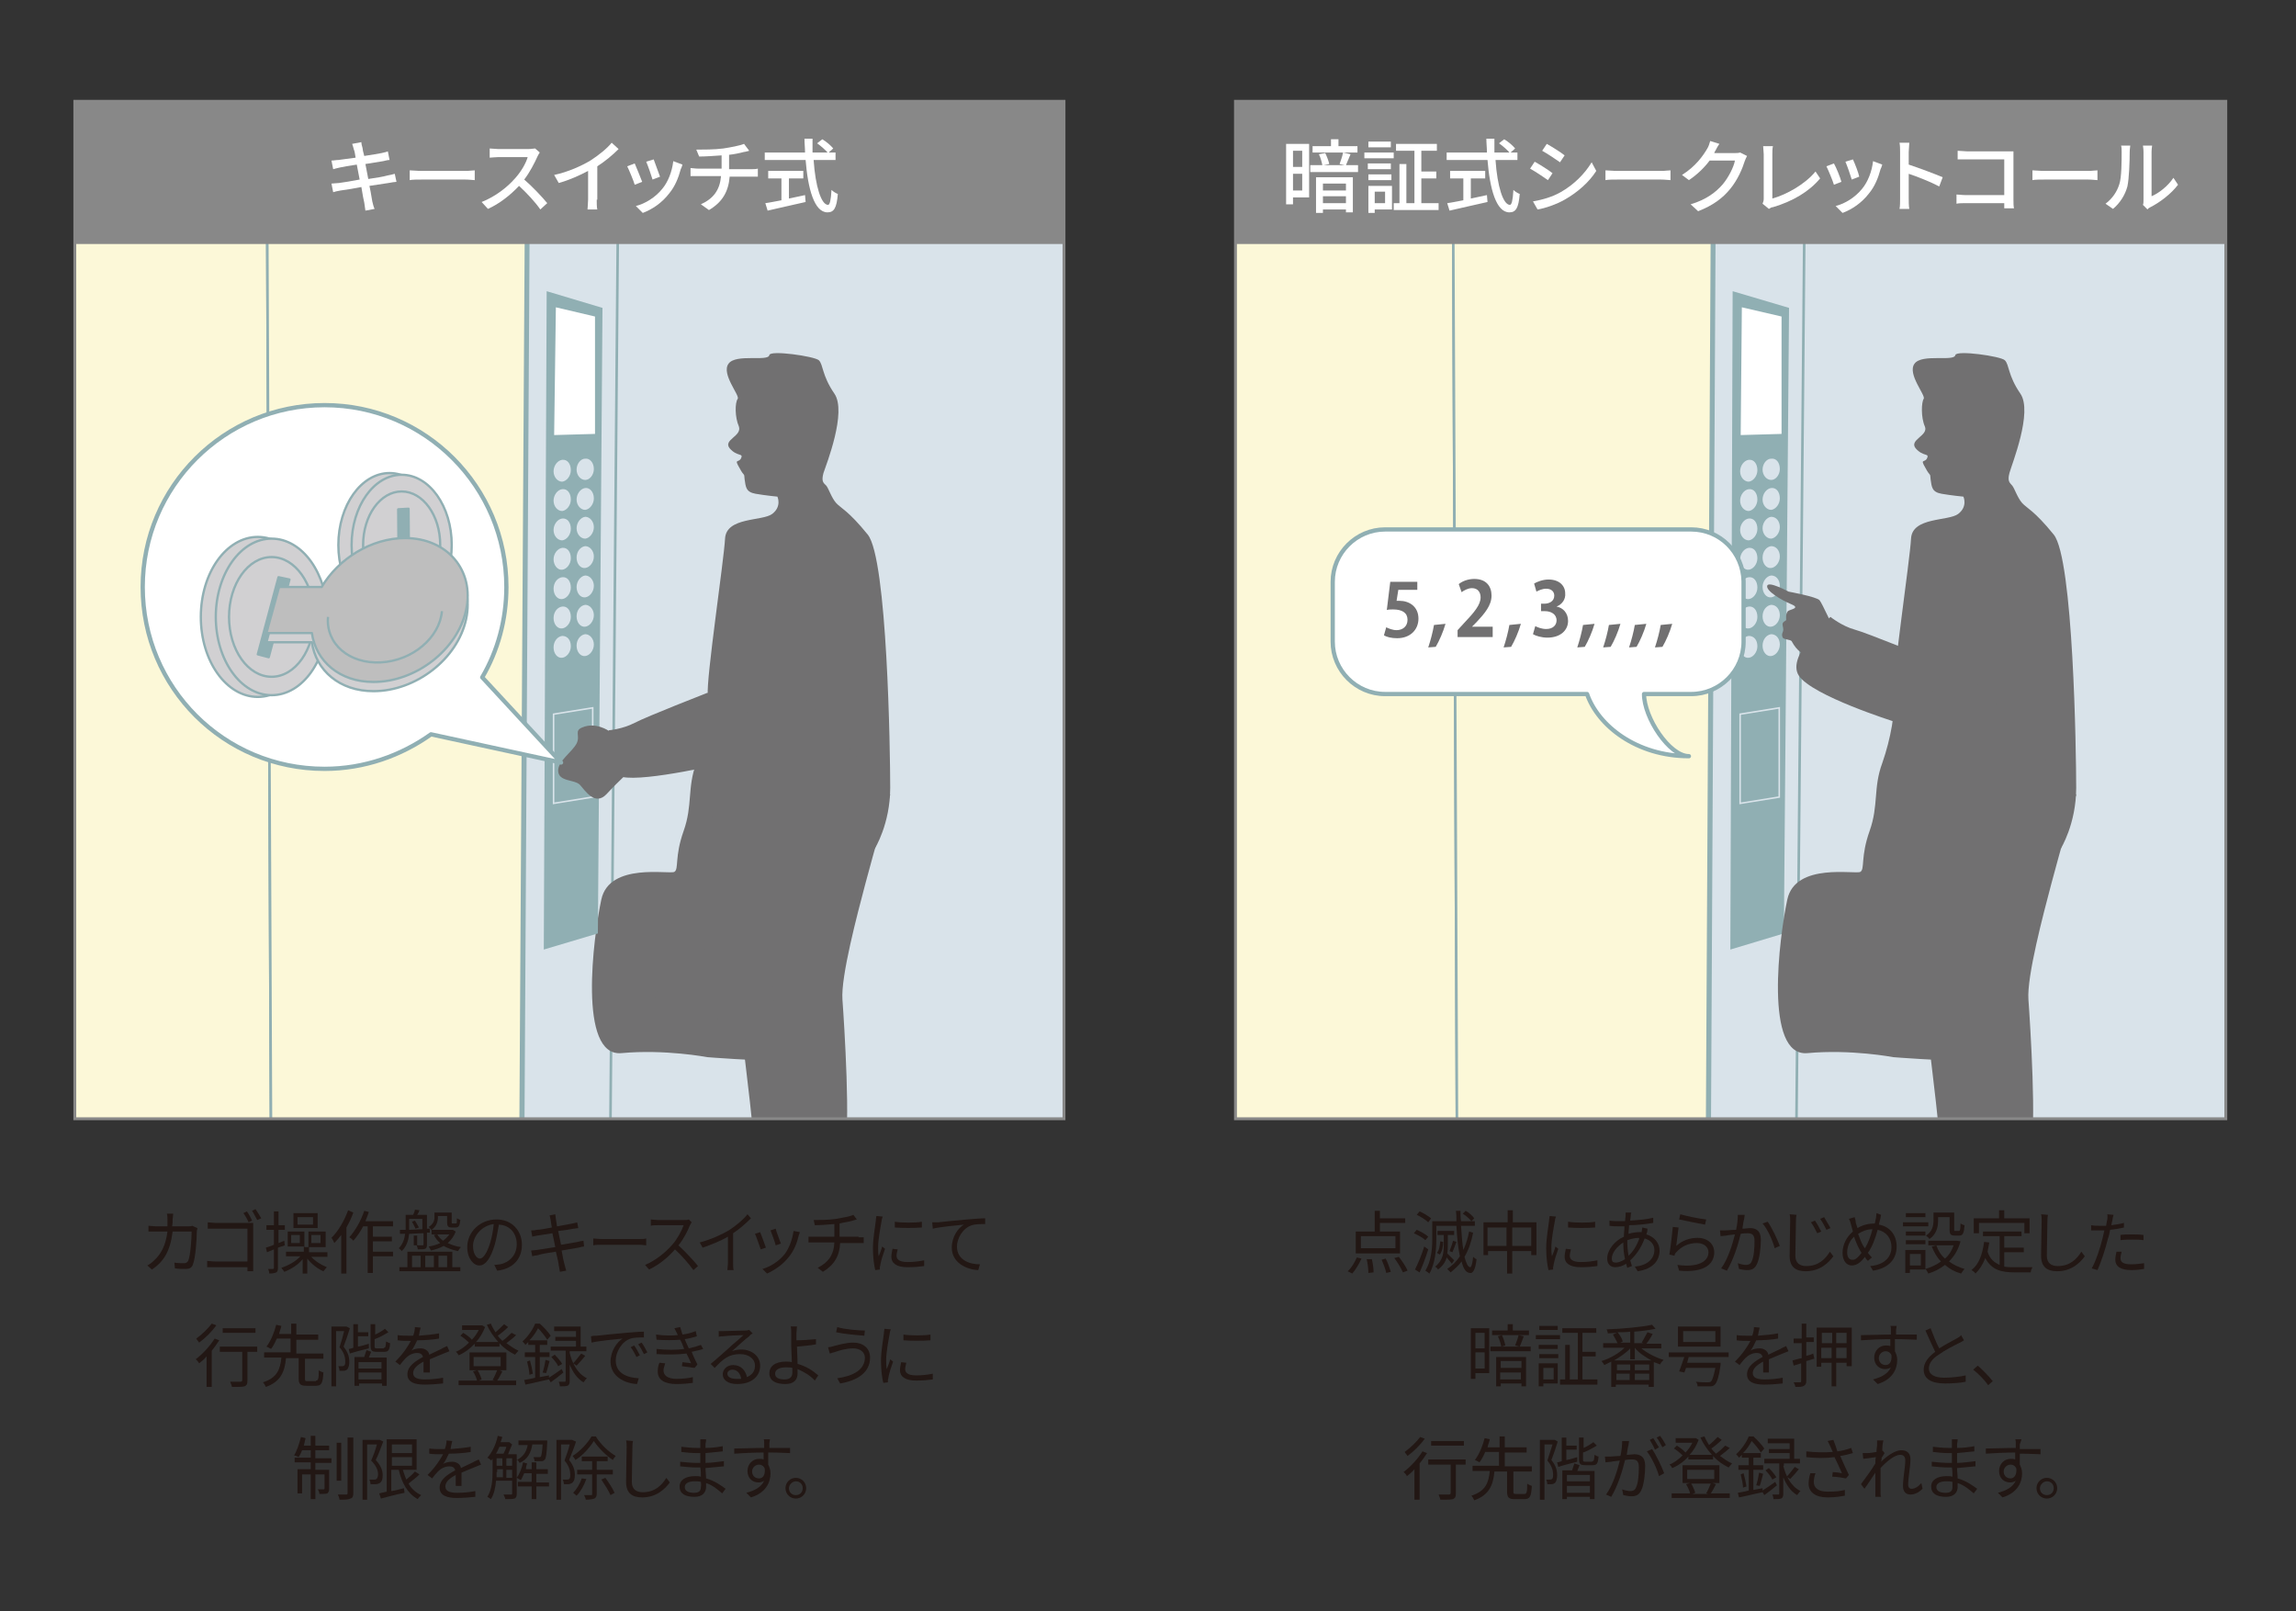 <?xml version="1.0" encoding="utf-8"?>
<!-- Generator: Adobe Illustrator 24.0.0, SVG Export Plug-In . SVG Version: 6.00 Build 0)  -->
<svg version="1.1" id="レイヤー_1" xmlns="http://www.w3.org/2000/svg" xmlns:xlink="http://www.w3.org/1999/xlink" x="0px"
	 y="0px" viewBox="0 0 399 280" style="enable-background:new 0 0 399 280;" xml:space="preserve">
<rect x="0" y="0" width="399" height="280" fill="#333333" stroke="none"/>
<style type="text/css">
	.st0{fill:#221714;}
	.st1{clip-path:url(#SVGID_2_);}
	.st2{fill:#D9E3EA;}
	.st3{fill:none;stroke:#A6C8C9;stroke-width:0.661;stroke-linejoin:round;stroke-miterlimit:10;}
	.st4{fill:#FFFFFF;stroke:#90AFB3;stroke-width:0.741;stroke-linejoin:round;stroke-miterlimit:10;}
	.st5{fill:none;stroke:#90AFB3;stroke-width:0.741;stroke-linejoin:round;stroke-miterlimit:10;}
	.st6{fill:none;stroke:#90AFB3;stroke-width:0.45;stroke-linejoin:round;stroke-miterlimit:10;}
	.st7{fill:#FCF8D8;stroke:#90AFB3;stroke-width:0.45;stroke-linejoin:round;stroke-miterlimit:10;}
	.st8{fill:#CCDFE0;stroke:#90AFB3;stroke-width:0.741;stroke-linejoin:round;stroke-miterlimit:10;}
	.st9{fill:#717071;}
	.st10{fill:#90AFB3;}
	.st11{fill:none;stroke:#D9E3EA;stroke-width:0.265;stroke-miterlimit:10;}
	.st12{fill:#FFFFFF;}
	.st13{fill:none;stroke:#888888;stroke-width:0.332;stroke-miterlimit:10;}
	.st14{fill:#888888;}
	.st15{fill:#D1D0D2;stroke:#90AFB3;stroke-width:0.4;stroke-linejoin:round;stroke-miterlimit:10;}
	.st16{fill:#90AFB3;stroke:#90AFB3;stroke-width:0.4;stroke-linejoin:round;stroke-miterlimit:10;}
	.st17{fill:#BEBEBE;stroke:#90AFB3;stroke-width:0.4;stroke-linejoin:round;stroke-miterlimit:10;}
	.st18{fill:none;stroke:#90AFB3;stroke-width:0.4;stroke-linejoin:round;stroke-miterlimit:10;}
	.st19{fill:none;stroke:#888888;stroke-width:0.5;stroke-miterlimit:10;}
	.st20{clip-path:url(#SVGID_4_);}
</style>
<g>
	<g>
		<path class="st0" d="M34.3,213.4c0,0.2-0.1,0.4-0.1,0.6c0,1.2-0.2,4.6-0.7,5.8c-0.2,0.5-0.6,0.7-1.2,0.7c-0.6,0-1.3,0-1.9-0.1
			l-0.1-1c0.6,0.1,1.2,0.1,1.7,0.1c0.3,0,0.5-0.1,0.7-0.4c0.4-0.9,0.6-3.9,0.6-5.1H30c-0.4,3.4-1.6,5.3-3.6,6.6l-0.8-0.7
			c0.4-0.2,0.8-0.5,1.2-0.9c1.2-1.1,2-2.6,2.3-5h-2c-0.5,0-0.9,0-1.3,0v-1c0.4,0,0.9,0.1,1.3,0.1h2c0-0.4,0-0.8,0-1.2
			c0-0.3,0-0.7-0.1-1h1.1c0,0.3-0.1,0.7-0.1,1c0,0.4,0,0.8-0.1,1.2h2.8c0.3,0,0.5,0,0.7-0.1L34.3,213.4z"/>
		<path class="st0" d="M44,219.7c0,0.4,0,1,0,1.2h-1c0-0.1,0-0.4,0-0.7h-5.7c-0.5,0-1,0-1.3,0v-1.1c0.3,0,0.8,0.1,1.3,0.1H43v-5.7
			h-5.6c-0.4,0-1,0-1.3,0v-1.1c0.4,0,0.9,0.1,1.3,0.1h5.7c0.3,0,0.6,0,0.9,0c0,0.3,0,0.6,0,0.9V219.7z M43.2,212.4
			c-0.2-0.5-0.6-1.2-0.9-1.6l0.6-0.3c0.3,0.4,0.7,1.1,0.9,1.6L43.2,212.4z M44.4,210.1c0.3,0.4,0.7,1.1,1,1.6l-0.7,0.3
			c-0.3-0.5-0.6-1.2-0.9-1.6L44.4,210.1z"/>
		<path class="st0" d="M48.3,216.8v3.5c0,0.5-0.1,0.7-0.3,0.8c-0.2,0.1-0.6,0.2-1.2,0.2c0-0.2-0.1-0.6-0.2-0.8c0.4,0,0.7,0,0.8,0
			c0.1,0,0.2,0,0.2-0.2v-3.2l-1.2,0.5l-0.2-0.8c0.4-0.1,0.9-0.3,1.4-0.5v-2.6h-1.3v-0.8h1.3v-2.4h0.8v2.4h1.1v0.8h-1.1v2.3l1-0.4
			l0.1,0.8L48.3,216.8z M54,218.3c0.7,0.8,1.8,1.5,2.8,1.9c-0.2,0.2-0.4,0.5-0.6,0.7c-1-0.4-2.1-1.3-2.8-2.2v2.6h-0.8v-2.5
			c-0.8,1-2.1,1.8-3.2,2.2c-0.1-0.2-0.4-0.5-0.5-0.7c1.2-0.4,2.5-1.1,3.3-2h-2.5v-0.8h3.1v-0.9h-2.8V214h2.9v2.7h0.7V214h3v2.7h-2.9
			v0.9h3.2v0.8H54z M52.1,214.6h-1.5v1.4h1.5V214.6z M55.2,213.4H51v-2.6h4.2V213.4z M54.4,211.5h-2.7v1.3h2.7V211.5z M54.1,216h1.6
			v-1.4h-1.6V216z"/>
		<path class="st0" d="M61.4,210.7c-0.3,0.9-0.7,1.7-1.2,2.6v8h-0.9v-6.7c-0.4,0.5-0.8,1-1.2,1.4c-0.1-0.2-0.3-0.7-0.5-0.9
			c1.2-1.2,2.2-2.9,2.9-4.8L61.4,210.7z M64.8,213.2v1.7h3.3v0.8h-3.3v1.8h3.5v0.8h-3.5v2.9h-0.9v-8.1h-0.8c-0.5,1-1.1,1.8-1.7,2.5
			c-0.1-0.2-0.5-0.5-0.7-0.6c1-1.1,2-2.8,2.6-4.6l0.8,0.2c-0.2,0.6-0.4,1.1-0.6,1.6h4.8v0.9H64.8z"/>
		<path class="st0" d="M73.4,214.3c-0.8,0-1.6,0.1-2.3,0.1c-0.1,1-0.4,2.2-1.3,3c-0.1-0.2-0.4-0.4-0.5-0.5c0.7-0.7,1-1.6,1.1-2.5
			l-0.9,0l0-0.7c0.3,0,0.7,0,1,0c0-0.1,0-0.3,0-0.4v-2.2h1.3c0.1-0.3,0.3-0.6,0.3-0.9l0.8,0.1c-0.1,0.3-0.2,0.5-0.4,0.8h1.7v2.4
			l0.5,0l0,0.7l-0.5,0v2.1c0,0.4-0.1,0.6-0.3,0.7c-0.3,0.1-0.7,0.1-1.3,0.1c0-0.2-0.1-0.5-0.2-0.7c0.5,0,0.9,0,1,0
			c0.1,0,0.2,0,0.2-0.2V214.3z M78.6,220.2h1.4v0.7H69.4v-0.7h1.4v-2.7h7.8V220.2z M71.1,213.4c0,0.1,0,0.2,0,0.3
			c0.7,0,1.5-0.1,2.3-0.1v-1.8h-2.3V213.4z M72.1,212.1c0.3,0.4,0.5,0.9,0.7,1.2l-0.6,0.2c-0.1-0.3-0.4-0.8-0.6-1.2L72.1,212.1z
			 M71.6,220.2h1.5v-2h-1.5V220.2z M72.5,214.7v1.7h-0.6v-1.7H72.5z M73.9,218.2v2h1.5v-2H73.9z M79.2,214c-0.3,0.8-0.8,1.5-1.4,2
			c0.7,0.3,1.4,0.6,2.3,0.7c-0.2,0.2-0.4,0.5-0.5,0.7c-1-0.2-1.8-0.5-2.5-0.9c-0.7,0.4-1.4,0.6-2.2,0.8c-0.1-0.2-0.3-0.5-0.4-0.7
			c0.7-0.1,1.4-0.3,2-0.6c-0.5-0.4-0.8-0.8-1.1-1.4l0.5-0.1h-0.9v-0.7h0c-0.1-0.2-0.3-0.4-0.5-0.6c0.8-0.5,1-1.1,1-1.6v-0.9h3v1.7
			c0,0.2,0,0.2,0.2,0.2h0.5c0.2,0,0.2-0.1,0.2-0.9c0.2,0.1,0.4,0.2,0.6,0.3c-0.1,1-0.3,1.3-0.8,1.3h-0.7c-0.6,0-0.8-0.2-0.8-0.9
			v-1.1h-1.6v0.2c0,0.7-0.2,1.6-1.1,2.2h3.6l0.1,0L79.2,214z M76,214.5c0.2,0.4,0.6,0.8,1,1.1c0.4-0.3,0.8-0.7,1.1-1.1H76z
			 M76.2,218.2v2h1.5v-2H76.2z"/>
		<path class="st0" d="M85.9,219.8c0.4,0,0.7-0.1,1-0.1c1.5-0.3,2.9-1.5,2.9-3.5c0-1.8-1.1-3.3-3.1-3.4c-0.2,1.1-0.4,2.3-0.7,3.4
			c-0.7,2.4-1.6,3.7-2.7,3.7c-1,0-2.1-1.2-2.1-3.2c0-2.6,2.2-4.8,5.1-4.8c2.7,0,4.4,2,4.4,4.4c0,2.5-1.6,4.2-4.3,4.5L85.9,219.8z
			 M85.2,215.9c0.3-1,0.5-2.1,0.6-3.2c-2.2,0.3-3.6,2.2-3.6,3.8c0,1.5,0.7,2.2,1.2,2.2C83.9,218.7,84.6,217.9,85.2,215.9z"/>
		<path class="st0" d="M101.5,216.6c-0.2,0-0.6,0.1-1,0.2c-0.6,0.1-1.7,0.3-2.9,0.5c0.2,1.2,0.4,2.1,0.5,2.4
			c0.1,0.3,0.2,0.8,0.3,1.1l-1.1,0.2c-0.1-0.4-0.1-0.8-0.2-1.1c0-0.3-0.2-1.2-0.5-2.4c-1.3,0.2-2.6,0.4-3.1,0.6
			c-0.5,0.1-0.8,0.1-1,0.2l-0.2-1c0.3,0,0.7-0.1,1-0.1c0.6-0.1,1.9-0.3,3.2-0.5l-0.5-2.4c-1.1,0.2-2.1,0.3-2.6,0.4
			c-0.4,0.1-0.7,0.1-0.9,0.2l-0.2-1.1c0.3,0,0.6,0,1-0.1c0.5,0,1.5-0.2,2.6-0.4c-0.1-0.6-0.2-1.1-0.2-1.3c-0.1-0.3-0.1-0.6-0.2-0.8
			l1-0.2c0,0.2,0.1,0.6,0.1,0.8c0,0.1,0.1,0.6,0.2,1.3c1.1-0.2,2.2-0.4,2.7-0.5c0.3-0.1,0.6-0.1,0.8-0.2l0.2,1
			c-0.2,0-0.5,0.1-0.8,0.1c-0.5,0.1-1.6,0.3-2.7,0.4l0.5,2.4c1.2-0.2,2.3-0.4,2.9-0.5c0.4-0.1,0.8-0.2,1-0.2L101.5,216.6z"/>
		<path class="st0" d="M103,215.2c0.3,0,1,0.1,1.6,0.1h6.4c0.6,0,1,0,1.3-0.1v1.2c-0.2,0-0.7-0.1-1.2-0.1h-6.4c-0.6,0-1.3,0-1.6,0.1
			V215.2z"/>
		<path class="st0" d="M120.2,212.4c-0.1,0.1-0.2,0.4-0.3,0.5c-0.4,1-1.1,2.4-2,3.5c1.2,1.1,2.6,2.6,3.4,3.6l-0.8,0.7
			c-0.8-1.1-2-2.5-3.2-3.6c-1.2,1.4-2.8,2.7-4.5,3.5l-0.7-0.8c1.9-0.8,3.6-2.2,4.8-3.6c0.8-0.9,1.6-2.4,1.9-3.3h-4.5
			c-0.4,0-1,0-1.2,0.1v-1.1c0.2,0,0.8,0.1,1.2,0.1h4.5c0.4,0,0.7,0,0.9-0.1L120.2,212.4z"/>
		<path class="st0" d="M130.5,211.7c-0.8,0.8-1.9,1.8-3.1,2.6v5.1c0,0.5,0,1,0.1,1.3h-1.1c0-0.2,0.1-0.8,0.1-1.3v-4.5
			c-1.2,0.7-2.9,1.4-4.4,1.9l-0.5-0.9c1.9-0.5,3.9-1.4,5.2-2.2c1.2-0.8,2.4-1.8,3.1-2.7L130.5,211.7z"/>
		<path class="st0" d="M133.1,216.8l-0.9,0.3c-0.2-0.6-0.8-2.3-1-2.7l0.9-0.3C132.3,214.6,132.9,216.2,133.1,216.8z M139,214.1
			c-0.1,0.3-0.1,0.4-0.2,0.6c-0.3,1.3-0.8,2.6-1.7,3.7c-1.1,1.4-2.5,2.3-3.8,2.9l-0.8-0.8c1.4-0.4,2.8-1.3,3.8-2.5
			c0.8-1,1.4-2.6,1.6-4.1L139,214.1z M135.7,216.1l-0.9,0.3c-0.1-0.5-0.7-2.1-0.9-2.6l0.9-0.3C134.9,214,135.5,215.5,135.7,216.1z"
			/>
		<path class="st0" d="M149.2,215c0.3,0,0.7,0,0.9,0v1c-0.3,0-0.6,0-0.9,0H146c-0.1,2.2-1,3.8-3,5l-0.9-0.7c1.8-0.9,2.8-2.2,2.9-4.4
			h-3.5c-0.4,0-0.8,0-1,0v-1c0.3,0,0.7,0,1,0h3.5v-2.2c-1.2,0.1-2.5,0.2-3.4,0.2l-0.2-0.9c0.9,0,2.7,0,3.9-0.2
			c1.1-0.2,2.4-0.4,3-0.7l0.6,0.8l-0.7,0.2c-0.6,0.2-1.5,0.3-2.3,0.5v2.3H149.2z"/>
		<path class="st0" d="M153.4,211.4c-0.1,0.2-0.2,0.6-0.2,0.8c-0.2,1.1-0.6,3.2-0.6,4.5c0,0.6,0,1.1,0.1,1.6
			c0.2-0.5,0.5-1.2,0.6-1.7l0.5,0.4c-0.3,0.8-0.7,2.1-0.8,2.7c0,0.2-0.1,0.4-0.1,0.5l0,0.4l-0.8,0.1c-0.2-0.8-0.4-2.2-0.4-3.8
			c0-1.8,0.4-3.8,0.5-4.8c0-0.3,0.1-0.6,0.1-0.8L153.4,211.4z M156,217.1c-0.1,0.4-0.2,0.8-0.2,1.1c0,0.5,0.3,1.1,1.9,1.1
			c1,0,1.9-0.1,2.9-0.3l0,1c-0.7,0.1-1.7,0.2-2.9,0.2c-1.9,0-2.8-0.7-2.8-1.8c0-0.4,0.1-0.9,0.2-1.4L156,217.1z M155.5,212.3
			c1.3,0.2,3.6,0.2,4.7,0v1c-1.2,0.1-3.5,0.1-4.7,0L155.5,212.3z"/>
		<path class="st0" d="M163,212.4c0.8-0.1,2.9-0.3,5.1-0.5c1.3-0.1,2.3-0.2,3.1-0.2v1c-0.7,0-1.7,0-2.3,0.2
			c-1.6,0.5-2.6,2.3-2.6,3.7c0,2.3,2.1,3.1,4,3.1l-0.3,1c-2.1-0.1-4.6-1.3-4.6-3.9c0-1.9,1.1-3.4,2.1-4c-1,0.1-4.2,0.4-5.4,0.7
			l-0.1-1.1C162.4,212.4,162.8,212.4,163,212.4z"/>
		<path class="st0" d="M38.1,232.9c-0.4,0.6-0.8,1.2-1.3,1.8v6.3h-0.9v-5.3c-0.4,0.5-0.9,0.9-1.3,1.2c-0.1-0.2-0.4-0.6-0.6-0.7
			c1.2-0.9,2.5-2.3,3.3-3.6L38.1,232.9z M37.6,230.3c-0.8,1.1-1.9,2.2-3,3c-0.1-0.2-0.4-0.5-0.5-0.7c1-0.7,2.1-1.8,2.7-2.6
			L37.6,230.3z M44.8,234.9H43v5c0,0.6-0.1,0.8-0.5,1c-0.4,0.1-1,0.1-2.2,0.1c0-0.2-0.2-0.6-0.3-0.9c0.8,0,1.6,0,1.8,0
			c0.2,0,0.3-0.1,0.3-0.3v-4.9h-3.9V234h6.5V234.9z M44.4,231.6h-5.7v-0.8h5.7V231.6z"/>
		<path class="st0" d="M54.9,239.9c0.4,0,0.5-0.3,0.5-1.8c0.2,0.2,0.6,0.3,0.8,0.4c-0.1,1.8-0.3,2.3-1.3,2.3h-1.7
			c-1,0-1.3-0.3-1.3-1.3V236h-2.2c-0.2,2.3-0.9,4.1-3.5,5c-0.1-0.2-0.3-0.6-0.5-0.8c2.5-0.8,3-2.3,3.2-4.3h-3v-0.9h4.6v-2.4h-2.4
			c-0.3,0.7-0.6,1.3-1,1.8c-0.2-0.1-0.5-0.3-0.8-0.4c0.8-1,1.4-2.6,1.7-3.8l0.9,0.2c-0.1,0.5-0.3,0.9-0.4,1.4h2.1V230h0.9v1.9h3.8
			v0.9h-3.8v2.4h4.7v0.9h-3.2v3.5c0,0.4,0.1,0.4,0.5,0.4H54.9z"/>
		<path class="st0" d="M60.8,230.8c-0.3,1-0.7,2.2-1.1,3.2c0.8,1,1,1.8,1,2.6c0,0.6-0.1,1.1-0.4,1.4c-0.2,0.1-0.3,0.2-0.6,0.2
			c-0.2,0-0.5,0-0.7,0c0-0.2-0.1-0.6-0.2-0.8c0.2,0,0.5,0,0.6,0c0.2,0,0.3,0,0.4-0.1c0.2-0.1,0.2-0.5,0.2-0.8c0-0.6-0.2-1.5-1-2.4
			c0.3-0.9,0.6-1.9,0.8-2.8h-1.4v9.6h-0.8v-10.4h2.5l0.1,0L60.8,230.8z M64.1,234.3c-1.2,0.3-2.4,0.6-3.3,0.9l-0.2-0.8
			c0.2,0,0.5-0.1,0.8-0.2v-4.1h0.8v1.4h1.8v0.7h-1.8v1.8c0.6-0.1,1.3-0.3,1.9-0.5L64.1,234.3z M64.5,234.9c-0.1,0.3-0.3,0.7-0.4,1
			h3.1v4.9h-0.8v-0.4h-4v0.4h-0.8v-5h1.7c0.1-0.4,0.3-0.9,0.4-1.2L64.5,234.9z M66.3,236.7h-4v1.1h4V236.7z M66.3,239.7v-1.2h-4v1.2
			H66.3z M66.7,234.2c0.3,0,0.3-0.1,0.4-1.1c0.2,0.1,0.5,0.3,0.7,0.3c-0.1,1.2-0.3,1.5-1,1.5h-1.3c-0.9,0-1.1-0.2-1.1-1.1v-3.7h0.8
			v1.8c0.7-0.3,1.3-0.7,1.7-1l0.6,0.6c-0.7,0.4-1.5,0.9-2.4,1.2v1.2c0,0.3,0,0.4,0.4,0.4H66.7z"/>
		<path class="st0" d="M73.6,238.4c0-0.5,0-1.2,0-1.8c-1.1,0.6-1.8,1.2-1.8,2c0,0.9,0.9,1.1,2.1,1.1c0.9,0,2.1-0.1,3.1-0.3l0,1
			c-0.9,0.1-2.2,0.2-3.2,0.2c-1.7,0-3-0.4-3-1.8c0-1.4,1.4-2.3,2.7-3c-0.1-0.5-0.5-0.7-1-0.7c-0.8,0-1.5,0.4-2,0.9
			c-0.3,0.3-0.7,0.8-1,1.2l-0.8-0.6c1.5-1.5,2.2-2.7,2.7-3.6H71c-0.5,0-1.3,0-1.9-0.1v-0.9c0.6,0.1,1.4,0.1,1.9,0.1
			c0.2,0,0.5,0,0.8,0c0.2-0.5,0.3-1.1,0.3-1.5l1,0.1c-0.1,0.3-0.2,0.8-0.3,1.4c1.2-0.1,2.4-0.2,3.5-0.4l0,0.9
			c-1.1,0.2-2.6,0.3-3.8,0.3c-0.3,0.6-0.6,1.3-1,1.8c0.4-0.3,1.1-0.4,1.6-0.4c0.7,0,1.4,0.4,1.5,1.1c0.8-0.4,1.5-0.7,2.1-1
			c0.3-0.2,0.6-0.3,1-0.5l0.4,0.9c-0.3,0.1-0.7,0.3-1,0.4c-0.7,0.3-1.5,0.6-2.4,1c0,0.7,0,1.7,0,2.3H73.6z"/>
		<path class="st0" d="M89.7,232c-0.5,0.5-1.2,1-1.7,1.4c0.7,0.5,1.4,1,2.1,1.3c-0.2,0.2-0.4,0.5-0.6,0.7c-1-0.5-1.9-1.1-2.7-2v0.6
			h-4.3v-0.5c-0.9,0.9-1.8,1.6-2.8,2c-0.1-0.2-0.3-0.5-0.5-0.6c0.8-0.3,1.6-0.9,2.3-1.6c-0.4-0.4-1-0.9-1.5-1.2l0.5-0.5
			c0.5,0.3,1.2,0.8,1.5,1.2c0.5-0.5,0.9-1.1,1.2-1.7h-2.9v-0.8h3.3l0.2,0l0.5,0.3c-0.4,1-0.9,1.9-1.6,2.6h3.9c-0.8-0.9-1.5-1.9-2-3
			l0.7-0.2c0.2,0.5,0.5,1,0.8,1.5c0.5-0.4,1.1-1,1.5-1.4l0.7,0.5c-0.5,0.5-1.2,1.1-1.8,1.5c0.2,0.3,0.5,0.6,0.8,0.9
			c0.6-0.4,1.2-1,1.6-1.4L89.7,232z M87.3,238.3c-0.3,0.6-0.6,1.2-0.9,1.6h3.3v0.8H79.7v-0.8h3.2c-0.1-0.5-0.4-1.1-0.7-1.6l0.7-0.2
			h-1.3v-3.1h6.4v3.1h-1.2L87.3,238.3z M82.3,237.4H87v-1.6h-4.7V237.4z M83,238.1c0.3,0.5,0.6,1.2,0.7,1.6l-0.5,0.2H86l-0.4-0.1
			c0.3-0.5,0.6-1.2,0.8-1.7H83z"/>
		<path class="st0" d="M97.9,238.5c-0.7,0.6-1.5,1.2-2.2,1.7l-0.3-0.5c-1.5,0.3-3,0.7-4.1,0.9l-0.2-0.8c0.5-0.1,1.2-0.2,1.9-0.4
			v-3.6h-1.8V235h1.8v-1.3h-1.2v-0.5c-0.2,0.2-0.3,0.3-0.5,0.5c-0.1-0.2-0.4-0.5-0.5-0.6c1-0.9,1.8-2.1,2.2-3.1h0.8
			c0.7,0.6,1.5,1.5,1.9,2.1l-0.6,0.7c-0.3-0.5-1-1.4-1.6-2c-0.3,0.6-0.8,1.4-1.5,2.1h3.1v0.8h-1.3v1.3h1.7v0.8h-1.7v3.5l1.6-0.3
			l0,0.4c0.6-0.4,1.4-0.9,2.2-1.5L97.9,238.5z M92.1,236.4c0.2,0.7,0.4,1.6,0.5,2.3l-0.6,0.2c0-0.6-0.2-1.5-0.4-2.3L92.1,236.4z
			 M94.3,238.5c0.2-0.6,0.4-1.5,0.5-2.2l0.7,0.2c-0.2,0.7-0.4,1.6-0.6,2.1L94.3,238.5z M99,235.1c0.4,1.6,1.2,3.5,3,4.4
			c-0.2,0.1-0.4,0.5-0.6,0.7c-1.2-0.7-1.9-1.9-2.4-3.1v2.9c0,0.4-0.1,0.7-0.4,0.8c-0.3,0.1-0.7,0.1-1.3,0.1c0-0.2-0.1-0.6-0.2-0.8
			c0.4,0,0.8,0,1,0c0.1,0,0.2,0,0.2-0.2v-5.2h-2.6V234h4.4v-1h-3.6v-0.7h3.6v-1h-3.8v-0.8h4.6v3.5h1v0.8H99V235.1z M97,237.4
			c-0.2-0.5-0.8-1.2-1.2-1.6l0.6-0.4c0.5,0.5,1,1.1,1.3,1.6L97,237.4z M99.6,236.9c0.4-0.4,1-1.2,1.4-1.7l0.7,0.4
			c-0.5,0.6-1,1.2-1.5,1.7L99.6,236.9z"/>
		<path class="st0" d="M103.7,232.1c0.8-0.1,2.9-0.3,5.1-0.5c1.3-0.1,2.3-0.2,3.1-0.2v1c-0.7,0-1.7,0-2.3,0.2
			c-1.6,0.5-2.6,2.4-2.6,3.8c0,2.3,2.1,3,4,3.1l-0.3,1c-2.1-0.1-4.6-1.3-4.6-3.9c0-1.8,1.1-3.4,2.1-4c-1,0.1-4.2,0.4-5.4,0.7
			l-0.1-1.1C103.1,232.1,103.5,232.1,103.7,232.1z M111.2,235.5l-0.6,0.3c-0.3-0.6-0.6-1.2-1-1.7l0.6-0.3
			C110.5,234.2,110.9,234.9,111.2,235.5z M112.5,235l-0.6,0.3c-0.3-0.6-0.6-1.2-1-1.7l0.6-0.3C111.8,233.7,112.2,234.4,112.5,235z"
			/>
		<path class="st0" d="M122.2,234.4c-0.5,0.2-1.2,0.3-2,0.5c0.3,0.8,0.7,1.6,1,2.2l-0.5,0.6c-0.6-0.1-1.5-0.2-2.2-0.3l0.1-0.7
			c0.6,0.1,1.1,0.1,1.5,0.2c-0.2-0.5-0.5-1.1-0.8-1.7c-1.5,0.2-3.4,0.2-5.2,0.1l0-0.9c1.8,0.2,3.5,0.2,4.8,0l-0.4-1
			c-0.1-0.2-0.2-0.4-0.3-0.6c-1.2,0.1-2.6,0.1-4.1,0l-0.1-0.9c1.4,0.2,2.7,0.2,3.8,0.1c-0.1-0.1-0.1-0.3-0.2-0.4
			c-0.2-0.4-0.3-0.6-0.4-0.8l1-0.2c0.1,0.4,0.3,0.9,0.4,1.3c0.8-0.1,1.6-0.3,2.3-0.6l0.2,0.9c-0.6,0.2-1.4,0.4-2.1,0.5l0.2,0.5
			c0.1,0.3,0.3,0.6,0.5,1.1c0.9-0.2,1.6-0.4,2.1-0.6L122.2,234.4z M115.6,236.9c-0.1,0.4-0.3,0.9-0.3,1.2c0,0.9,0.7,1.5,2.3,1.5
			c0.9,0,2-0.1,2.8-0.3l0,1c-0.7,0.1-1.8,0.2-2.8,0.2c-2.1,0-3.3-0.7-3.3-2.2c0-0.5,0.1-1.1,0.3-1.5L115.6,236.9z"/>
		<path class="st0" d="M130.8,231.7c-0.2,0.1-0.5,0.3-0.6,0.5c-0.6,0.4-2.1,1.8-3,2.6c0.5-0.2,1-0.3,1.6-0.3c1.9,0,3.3,1.2,3.3,2.8
			c0,1.9-1.5,3.2-4,3.2c-1.6,0-2.5-0.7-2.5-1.7c0-0.8,0.7-1.6,1.8-1.6c1.4,0,2.2,1,2.4,2.1c0.9-0.4,1.4-1,1.4-2c0-1.2-1.1-2-2.6-2
			c-1.9,0-2.9,0.8-4.4,2.4l-0.7-0.7c1-0.8,2.4-2.1,3.1-2.7c0.6-0.6,2.1-1.8,2.6-2.3c-0.6,0-2.9,0.1-3.5,0.2c-0.3,0-0.5,0-0.8,0.1
			l0-1c0.3,0,0.6,0,0.8,0c0.6,0,3.3-0.1,3.9-0.1c0.3,0,0.5-0.1,0.6-0.1L130.8,231.7z M128.8,239.6c-0.1-0.9-0.7-1.6-1.5-1.6
			c-0.5,0-0.9,0.3-0.9,0.7c0,0.6,0.7,0.9,1.5,0.9C128.3,239.6,128.6,239.6,128.8,239.6z"/>
		<path class="st0" d="M138.5,234c0,0.8,0.1,1.9,0.1,3c1.5,0.4,2.7,1.2,3.6,2l-0.6,0.9c-0.7-0.8-1.8-1.5-3-2c0,0.3,0,0.6,0,0.8
			c0,1-0.6,1.8-2.1,1.8c-1.6,0-2.8-0.5-2.8-1.9c0-1.1,0.9-2,2.9-2c0.3,0,0.7,0,1,0.1c0-1-0.1-2.1-0.1-2.8c0-0.7,0-1.7,0-2.2
			c0-0.4,0-0.9-0.1-1.2h1.1c0,0.3-0.1,0.8-0.1,1.2c0,0.3,0,0.7,0,1.2c0.9,0,2.4-0.1,3.4-0.2l0,0.9
			C140.9,233.8,139.4,233.9,138.5,234L138.5,234z M137.7,237.7c-0.4-0.1-0.7-0.1-1.1-0.1c-1.2,0-1.9,0.4-1.9,1.1c0,0.7,0.6,1,1.7,1
			c0.8,0,1.3-0.4,1.3-1.2C137.7,238.2,137.7,238,137.7,237.7z"/>
		<path class="st0" d="M148.3,234.3c-1.3,0-2.5,0.4-3.1,0.6c-0.3,0.1-0.7,0.2-1,0.3l-0.3-1.1c0.3,0,0.7-0.1,1-0.2
			c0.8-0.2,2.1-0.6,3.4-0.6c1.6,0,2.9,0.9,2.9,2.6c0,2.6-2.2,4-5.2,4.5l-0.5-0.9c2.8-0.4,4.8-1.5,4.8-3.6
			C150.3,235,149.5,234.3,148.3,234.3z M150.3,231.2l-0.1,0.9c-1.3-0.1-3.6-0.3-4.9-0.6l0.2-0.9C146.7,231,149.2,231.2,150.3,231.2z
			"/>
		<path class="st0" d="M154.8,231c-0.1,0.2-0.2,0.6-0.2,0.8c-0.2,1.1-0.6,3.2-0.6,4.5c0,0.6,0,1.1,0.1,1.6c0.2-0.5,0.5-1.2,0.6-1.7
			l0.5,0.4c-0.3,0.8-0.7,2.1-0.8,2.7c0,0.2-0.1,0.4-0.1,0.5l0,0.4l-0.8,0.1c-0.2-0.8-0.4-2.2-0.4-3.8c0-1.8,0.4-3.8,0.5-4.8
			c0-0.3,0.1-0.6,0.1-0.8L154.8,231z M157.5,236.8c-0.1,0.4-0.2,0.8-0.2,1.1c0,0.5,0.3,1.1,1.9,1.1c1,0,1.9-0.1,2.9-0.3l0,1
			c-0.7,0.1-1.7,0.2-2.9,0.2c-1.9,0-2.8-0.7-2.8-1.8c0-0.4,0.1-0.9,0.2-1.4L157.5,236.8z M157,231.9c1.3,0.2,3.6,0.2,4.7,0v1
			c-1.2,0.1-3.5,0.1-4.7,0L157,231.9z"/>
		<path class="st0" d="M54.8,253.4h2.8v0.8h-2.8v1.2h2.4v3.3c0,0.4-0.1,0.6-0.3,0.8c-0.3,0.1-0.7,0.1-1.4,0.1c0-0.2-0.1-0.6-0.3-0.8
			c0.5,0,0.9,0,1,0c0.1,0,0.2,0,0.2-0.2v-2.4h-1.6v4.3H54v-4.3h-1.5v3.3h-0.8v-4.2H54v-1.2h-2.8v-0.8H54v-1.3h-1.5
			c-0.2,0.5-0.4,0.9-0.6,1.2c-0.2-0.1-0.6-0.3-0.8-0.3c0.5-0.8,0.9-2,1.2-3.2l0.8,0.2c-0.1,0.4-0.2,0.9-0.3,1.3H54v-1.7h0.8v1.7h2.4
			v0.8h-2.4V253.4z M59.3,257.3h-0.8v-6.6h0.8V257.3z M61.4,249.8v9.6c0,0.6-0.1,0.9-0.5,1c-0.4,0.2-1,0.2-1.9,0.2
			c0-0.3-0.2-0.7-0.3-0.9c0.7,0,1.3,0,1.5,0c0.2,0,0.2-0.1,0.2-0.3v-9.6H61.4z"/>
		<path class="st0" d="M66.6,250.5c-0.4,1-0.8,2.2-1.3,3.2c0.9,1,1.2,1.8,1.2,2.6c0,0.7-0.1,1.1-0.5,1.4c-0.2,0.1-0.4,0.2-0.7,0.2
			c-0.2,0-0.6,0-0.9,0c0-0.2-0.1-0.6-0.2-0.8c0.3,0,0.5,0,0.8,0c0.2,0,0.3,0,0.4-0.1c0.2-0.1,0.3-0.5,0.3-0.8c0-0.7-0.3-1.5-1.2-2.4
			c0.4-0.9,0.8-2,1-2.8h-1.7v9.6H63v-10.4h2.9l0.1,0L66.6,250.5z M72.9,256.2c-0.6,0.6-1.3,1.1-1.9,1.6c0.5,0.9,1.3,1.6,2.2,2
			c-0.2,0.2-0.5,0.5-0.6,0.7c-1.7-0.9-2.8-2.8-3.3-5.1h-1.3v3.7c0.7-0.1,1.5-0.3,2.2-0.5l0.1,0.8c-1.5,0.3-3,0.7-4.1,1l-0.3-0.9
			c0.4-0.1,0.8-0.2,1.3-0.3v-9.1h5.2v5.3h-2.4c0.2,0.6,0.4,1.2,0.6,1.7c0.5-0.4,1.2-1,1.5-1.4L72.9,256.2z M68.1,251v1.5h3.5V251
			H68.1z M68.1,254.7h3.5v-1.5h-3.5V254.7z"/>
		<path class="st0" d="M79.2,258.1c0-0.5,0-1.2,0-1.8c-1.1,0.6-1.8,1.2-1.8,2c0,0.9,0.9,1.1,2.1,1.1c0.9,0,2.1-0.1,3.1-0.3l0,1
			c-0.9,0.1-2.2,0.2-3.2,0.2c-1.7,0-3-0.4-3-1.8c0-1.4,1.4-2.3,2.7-3c-0.1-0.5-0.5-0.7-1-0.7c-0.8,0-1.5,0.4-2,0.9
			c-0.3,0.3-0.7,0.8-1,1.2l-0.8-0.6c1.5-1.5,2.2-2.7,2.7-3.6h-0.5c-0.5,0-1.3,0-1.9-0.1v-0.9c0.6,0.1,1.4,0.1,1.9,0.1
			c0.2,0,0.5,0,0.8,0c0.2-0.5,0.3-1.1,0.3-1.5l1,0.1c-0.1,0.3-0.2,0.8-0.3,1.4c1.2-0.1,2.4-0.2,3.5-0.4l0,0.9
			c-1.1,0.2-2.6,0.3-3.8,0.3c-0.3,0.6-0.6,1.3-1,1.8c0.4-0.3,1.1-0.4,1.6-0.4c0.7,0,1.4,0.4,1.5,1.1c0.8-0.4,1.5-0.7,2.1-1
			c0.3-0.2,0.6-0.3,1-0.5l0.4,0.9c-0.3,0.1-0.7,0.3-1,0.4c-0.7,0.3-1.5,0.6-2.4,1c0,0.7,0,1.7,0,2.3H79.2z"/>
		<path class="st0" d="M92.5,251c-0.2,1.4-0.8,2.6-2.2,3.2c-0.1-0.2-0.3-0.5-0.5-0.6v6c0,0.4-0.1,0.7-0.4,0.8
			c-0.3,0.1-0.8,0.1-1.6,0.1c0-0.2-0.2-0.6-0.3-0.8c0.6,0,1.1,0,1.3,0c0.2,0,0.2-0.1,0.2-0.2v-2.2h-2.8c-0.1,1.1-0.3,2.3-0.9,3.2
			c-0.1-0.1-0.4-0.3-0.6-0.4c0.8-1.3,0.9-3,0.9-4.4v-2.2c-0.1,0.1-0.2,0.2-0.2,0.3c-0.1-0.1-0.5-0.4-0.7-0.5
			c0.8-0.9,1.5-2.3,1.8-3.8l0.8,0.2c-0.1,0.3-0.2,0.6-0.3,0.9h1.4l0.1,0L89,251c-0.2,0.5-0.5,1.1-0.7,1.7h1.5v1
			c1.2-0.6,1.7-1.5,1.9-2.6h-1.6v-0.8h5c0,0,0,0.2,0,0.3c-0.1,2-0.2,2.7-0.4,3c-0.2,0.2-0.3,0.3-0.6,0.3c-0.2,0-0.7,0-1.2,0
			c0-0.2-0.1-0.5-0.2-0.7c0.5,0,0.9,0,1,0c0.2,0,0.2,0,0.3-0.1c0.1-0.2,0.2-0.7,0.3-2.1H92.5z M86.8,251.4c-0.2,0.4-0.4,0.9-0.6,1.2
			h1.3c0.2-0.4,0.4-0.8,0.5-1.2H86.8z M86.3,255.8c0,0.3,0,0.6,0,0.9h1.1v-1.4h-1V255.8z M86.3,254.7h1v-1.3h-1V254.7z M88,254.7h1
			v-1.3h-1V254.7z M89,256.8v-1.4h-1v1.4H89z M95.4,258.3h-2.2v2.2h-0.8v-2.2H90v-0.8h2.4V256h-1.3c-0.2,0.4-0.4,0.9-0.6,1.2
			c-0.1-0.1-0.5-0.3-0.7-0.4c0.5-0.7,0.9-1.7,1.1-2.7l0.7,0.2c-0.1,0.3-0.2,0.6-0.2,1h1v-1.2h0.8v1.2h2v0.8h-2v1.5h2.2V258.3z"/>
		<path class="st0" d="M100.1,250.5c-0.3,1-0.8,2.2-1.2,3.2c0.8,1,1,1.8,1,2.6c0,0.6-0.1,1.1-0.5,1.4c-0.2,0.1-0.4,0.2-0.6,0.2
			c-0.2,0-0.5,0-0.8,0c0-0.2-0.1-0.6-0.2-0.8c0.3,0,0.5,0,0.7,0c0.2,0,0.3,0,0.4-0.1c0.2-0.1,0.2-0.5,0.2-0.8c0-0.6-0.2-1.5-1-2.4
			c0.3-0.9,0.7-1.9,0.9-2.8h-1.5v9.6h-0.8v-10.4h2.6l0.1,0L100.1,250.5z M101.9,257c-0.4,1.1-1,2.2-1.7,2.9
			c-0.1-0.1-0.5-0.4-0.6-0.5c0.6-0.6,1.2-1.6,1.5-2.5L101.9,257z M103.6,249.7c0.8,1.3,2.2,2.6,3.4,3.3c-0.2,0.2-0.4,0.5-0.5,0.7
			c-1.2-0.8-2.5-2.1-3.3-3.3c-0.7,1.1-1.9,2.5-3.2,3.3c-0.1-0.2-0.3-0.5-0.5-0.7c1.3-0.8,2.6-2.2,3.3-3.4H103.6z M103.7,256.1v3.4
			c0,0.5-0.1,0.7-0.4,0.9c-0.3,0.1-0.8,0.2-1.5,0.2c0-0.2-0.2-0.6-0.3-0.8c0.5,0,1,0,1.2,0s0.2,0,0.2-0.2v-3.4h-2.6v-0.8h2.6v-1.5
			h-1.8v-0.8h4.5v0.8h-1.9v1.5h2.8v0.8H103.7z M105.2,256.8c0.6,0.8,1.3,1.9,1.6,2.6l-0.7,0.4c-0.3-0.7-1-1.8-1.6-2.7L105.2,256.8z"
			/>
		<path class="st0" d="M110,250.4c-0.1,0.4-0.1,0.8-0.1,1.2c0,1.3-0.1,4.1-0.1,5.9c0,1.3,0.8,1.8,1.9,1.8c2.1,0,3.3-1.2,4.1-2.5
			l0.6,0.8c-0.8,1.1-2.3,2.6-4.8,2.6c-1.7,0-2.8-0.7-2.8-2.7c0-1.8,0.1-4.8,0.1-6c0-0.4,0-0.9-0.1-1.2L110,250.4z"/>
		<path class="st0" d="M125.5,259.5c-0.7-0.6-1.6-1.4-2.8-1.8c0,0.3,0,0.6,0,0.7c0,0.8-0.5,1.7-2,1.7c-1.7,0-2.6-0.6-2.6-1.8
			c0-1.1,1-1.8,2.7-1.8c0.3,0,0.7,0,1,0.1c0-0.5,0-1.1-0.1-1.6c-0.2,0-0.4,0-0.6,0c-0.8,0-2.1-0.1-2.9-0.2V254
			c0.8,0.1,2.1,0.2,2.9,0.2c0.2,0,0.4,0,0.6,0v-0.2v-1.5c-0.2,0-0.4,0-0.6,0c-0.8,0-2-0.1-2.7-0.2v-0.9c0.7,0.1,1.9,0.2,2.7,0.2
			c0.2,0,0.4,0,0.6,0v-0.8c0-0.2,0-0.5,0-0.7h1c0,0.2,0,0.4-0.1,0.8c0,0.1,0,0.4,0,0.7c1,0,1.9-0.1,3-0.3l0,0.9
			c-0.9,0.1-1.9,0.2-3,0.3v1.6v0.1c1.1,0,2.2-0.2,3.2-0.3l0,0.9c-1.1,0.1-2.1,0.2-3.2,0.3c0,0.6,0.1,1.2,0.1,1.8
			c1.5,0.4,2.7,1.3,3.4,1.8L125.5,259.5z M121.8,257.5c-0.4-0.1-0.7-0.1-1.1-0.1c-1.1,0-1.7,0.4-1.7,1c0,0.6,0.5,1,1.6,1
			c0.7,0,1.2-0.2,1.2-1C121.9,258.1,121.8,257.8,121.8,257.5z"/>
		<path class="st0" d="M133.5,252.6c0,0.7,0,1.4,0,1.9c0.2,0.4,0.4,0.9,0.4,1.5c0,1.6-0.8,3.4-3.4,4.2l-0.8-0.8
			c1.5-0.4,2.6-1,3.1-2.1c-0.3,0.2-0.6,0.3-1,0.3c-1,0-1.9-0.7-1.9-2c0-1.2,0.9-2.1,2-2.1c0.3,0,0.5,0,0.8,0.1c0-0.3,0-0.8,0-1.2
			c-1.7,0-3.7,0.1-5.1,0.2l0-0.9c1.3,0,3.4-0.1,5.2-0.1c0-0.3,0-0.6,0-0.8c0-0.3,0-0.6-0.1-0.7h1.1l-0.1,0.7c0,0.2,0,0.5,0,0.8h0.2
			c1.4,0,2.8,0,3.4,0l0,0.9c-0.7,0-1.7-0.1-3.4-0.1H133.5z M132.9,255.2c-0.2-0.5-0.6-0.7-1-0.7c-0.6,0-1.2,0.5-1.2,1.2
			c0,0.7,0.5,1.2,1.2,1.2C132.6,256.9,133,256.3,132.9,255.2z"/>
		<path class="st0" d="M140.1,258.6c0,1-0.8,1.8-1.8,1.8c-1,0-1.8-0.8-1.8-1.8c0-1,0.8-1.8,1.8-1.8
			C139.3,256.8,140.1,257.6,140.1,258.6z M139.5,258.6c0-0.7-0.5-1.2-1.2-1.2c-0.6,0-1.2,0.6-1.2,1.2c0,0.7,0.5,1.2,1.2,1.2
			C139,259.8,139.5,259.3,139.5,258.6z"/>
	</g>
</g>
<g>
	<g>
		<path class="st0" d="M234.2,220.9c0.6-0.5,1.2-1.5,1.6-2.4l0.8,0.2c-0.4,0.9-1,1.9-1.6,2.6L234.2,220.9z M243.3,217.8h-7.7V214
			h3.3v-3.6h0.9v1.3h4.4v0.8h-4.4v1.5h3.5V217.8z M242.5,214.8h-6v2.1h6V214.8z M238.4,218.8c0.2,0.8,0.3,1.7,0.3,2.3l-0.9,0.1
			c0-0.6-0.1-1.6-0.3-2.4L238.4,218.8z M240.8,218.7c0.4,0.7,0.7,1.7,0.9,2.3l-0.8,0.2c-0.1-0.6-0.5-1.6-0.8-2.3L240.8,218.7z
			 M243.1,218.4c0.6,0.8,1.3,1.8,1.5,2.4l-0.8,0.3c-0.3-0.7-0.9-1.7-1.5-2.5L243.1,218.4z"/>
		<path class="st0" d="M247.7,215.5c-0.4-0.4-1.3-0.9-2-1.2l0.5-0.6c0.7,0.3,1.6,0.8,2,1.2L247.7,215.5z M248.2,217.1
			c-0.4,1.3-1,2.9-1.5,4l-0.8-0.5c0.5-1,1.2-2.6,1.6-4L248.2,217.1z M248.2,212.4c-0.4-0.4-1.3-1-2-1.3l0.5-0.6
			c0.7,0.3,1.5,0.8,2,1.2L248.2,212.4z M256,214.2c-0.3,1.6-0.8,3-1.5,4.2c0.3,1.1,0.6,1.8,1,1.8c0.2,0,0.4-0.7,0.5-1.8
			c0.2,0.2,0.5,0.4,0.6,0.4c-0.2,1.9-0.7,2.5-1.1,2.4c-0.7,0-1.2-0.7-1.5-2c-0.5,0.7-1.2,1.3-1.9,1.9c-0.1-0.1-0.4-0.4-0.6-0.6
			c0.9-0.6,1.6-1.3,2.2-2.2c-0.3-1.4-0.5-3.2-0.6-5.3h-3.5v2.4c0,1.7-0.2,4.2-1.2,5.9c-0.1-0.1-0.5-0.4-0.7-0.5
			c1-1.6,1.2-3.8,1.2-5.4v-3.2h4.2c0-0.6,0-1.2-0.1-1.8h0.8c0,0.6,0,1.2,0.1,1.8h2.4v0.8h-2.4c0.1,1.6,0.2,3,0.4,4.2
			c0.4-0.9,0.8-2,1-3.2L256,214.2z M252.3,219.6c-0.2-0.3-0.6-0.7-0.9-1.1c-0.2,0.8-0.7,1.5-1.5,2.1c-0.1-0.2-0.3-0.4-0.5-0.5
			c1.4-1.1,1.5-2.5,1.5-3.8v-1.7h-1.1v-0.7h2.9v0.7h-1.1v1.7c0,0.5,0,1-0.1,1.5c0.3,0.3,1,1,1.2,1.2L252.3,219.6z M250.8,215.8
			c0,0.8-0.2,1.7-0.6,2.2l-0.5-0.3c0.4-0.4,0.5-1.2,0.6-2L250.8,215.8z M251.9,217.4c0.2-0.5,0.5-1.3,0.6-1.8l0.6,0.2
			c-0.2,0.6-0.5,1.3-0.7,1.8L251.9,217.4z M255.7,212.2c-0.3-0.4-1-1-1.5-1.3l0.5-0.5c0.6,0.3,1.2,0.9,1.5,1.3L255.7,212.2z"/>
		<path class="st0" d="M267,212.5v5.6h-0.9v-0.7h-3.3v3.9h-0.9v-3.9h-3.3v0.7h-0.8v-5.7h4.2v-2.1h0.9v2.1H267z M261.8,216.5v-3.2
			h-3.3v3.2H261.8z M266.1,216.5v-3.2h-3.3v3.2H266.1z"/>
		<path class="st0" d="M270.4,211.4c-0.1,0.2-0.2,0.6-0.2,0.8c-0.2,1.1-0.6,3.2-0.6,4.5c0,0.6,0,1.1,0.1,1.6
			c0.2-0.5,0.5-1.2,0.6-1.7l0.5,0.4c-0.3,0.8-0.7,2.1-0.8,2.7c0,0.2-0.1,0.4-0.1,0.5l0,0.4l-0.8,0.1c-0.2-0.8-0.4-2.2-0.4-3.8
			c0-1.8,0.4-3.8,0.5-4.8c0-0.3,0.1-0.6,0.1-0.8L270.4,211.4z M273,217.1c-0.1,0.4-0.2,0.8-0.2,1.1c0,0.5,0.3,1.1,1.9,1.1
			c1,0,1.9-0.1,2.9-0.3l0,1c-0.7,0.1-1.7,0.2-2.9,0.2c-1.9,0-2.8-0.7-2.8-1.8c0-0.4,0.1-0.9,0.2-1.4L273,217.1z M272.5,212.3
			c1.3,0.2,3.6,0.2,4.7,0v1c-1.2,0.1-3.5,0.1-4.7,0L272.5,212.3z"/>
		<path class="st0" d="M286.1,214.5c1.4,0.4,2.3,1.5,2.3,2.8c0,1.7-1.1,3.2-3.8,3.6l-0.5-0.8c2.1-0.2,3.4-1.3,3.4-2.9
			c0-0.9-0.6-1.7-1.7-2c-0.6,1.7-1.6,3-2.5,3.8c0.1,0.3,0.2,0.7,0.3,1l-0.8,0.3c-0.1-0.2-0.1-0.4-0.2-0.7c-0.6,0.4-1.3,0.6-1.9,0.6
			c-0.8,0-1.4-0.5-1.4-1.5c0-1.5,1.3-3.1,2.9-3.8c0-0.6,0.1-1.2,0.1-1.8c-0.2,0-0.5,0-0.7,0c-0.5,0-1.4,0-1.9-0.1l0-0.9
			c0.4,0.1,1.4,0.1,1.9,0.1c0.3,0,0.5,0,0.8,0c0-0.3,0.1-0.7,0.1-0.9c0-0.2,0-0.4,0-0.6l1,0c-0.1,0.2-0.1,0.4-0.1,0.5
			c0,0.3-0.1,0.6-0.1,0.9c1.5-0.1,2.9-0.2,4-0.5l0,0.9c-1.2,0.2-2.7,0.4-4.2,0.4c0,0.5-0.1,1-0.1,1.5c0.6-0.2,1.4-0.3,1.9-0.3
			c0.1,0,0.3,0,0.4,0l0-0.1c0-0.2,0.1-0.5,0.1-0.7l0.9,0.2C286.3,213.9,286.2,214.3,286.1,214.5L286.1,214.5z M282.1,215.9
			c-1.1,0.7-2,1.8-2,2.8c0,0.5,0.2,0.7,0.7,0.7c0.4,0,1-0.2,1.6-0.6c-0.2-0.9-0.3-1.8-0.3-2.7V215.9z M284.8,215.1
			c-0.7,0-1.4,0.2-2,0.4c0,0.2,0,0.3,0,0.5c0,0.8,0.1,1.5,0.2,2.2c0.8-0.7,1.4-1.7,1.9-3H284.8z"/>
		<path class="st0" d="M291.3,216.5c1.1-1,2.4-1.4,3.7-1.4c1.8,0,2.9,1.1,2.9,2.5c0,2.1-1.8,3.6-6.1,3.2l-0.3-1
			c3.6,0.5,5.4-0.6,5.4-2.2c0-0.9-0.8-1.6-2-1.6c-1.5,0-2.7,0.6-3.6,1.6c-0.2,0.2-0.3,0.4-0.3,0.6l-0.9-0.2c0.2-1.1,0.5-3.6,0.6-4.8
			l1,0.1C291.6,214,291.4,215.7,291.3,216.5z M292,211c1,0.3,3.4,0.8,4.5,0.9l-0.2,0.9c-1.1-0.2-3.6-0.7-4.5-0.9L292,211z"/>
		<path class="st0" d="M303.2,211.1c0,0.2-0.1,0.5-0.1,0.7c-0.1,0.3-0.2,1-0.3,1.7c0.5,0,1-0.1,1.3-0.1c1,0,1.9,0.4,1.9,2
			c0,1.4-0.2,3.3-0.7,4.3c-0.4,0.8-0.9,1-1.7,1c-0.4,0-1-0.1-1.4-0.2l-0.2-1c0.5,0.2,1.1,0.3,1.4,0.3c0.4,0,0.8-0.1,1-0.6
			c0.4-0.8,0.5-2.3,0.5-3.6c0-1.1-0.5-1.3-1.2-1.3c-0.3,0-0.7,0-1.2,0.1c-0.4,1.7-1.2,4.4-2.4,6.4l-1-0.4c1.2-1.6,2-4.3,2.4-5.9
			c-0.6,0.1-1.2,0.1-1.5,0.2c-0.3,0-0.7,0.1-1,0.1l-0.1-1c0.4,0,0.7,0,1,0c0.4,0,1.1-0.1,1.8-0.1c0.2-0.9,0.3-1.8,0.3-2.6
			L303.2,211.1z M307.2,212.3c0.7,1,1.7,3.1,2.1,4.2l-0.9,0.4c-0.3-1.2-1.2-3.3-2.1-4.3L307.2,212.3z"/>
		<path class="st0" d="M312.2,211.1c-0.1,0.4-0.1,0.8-0.1,1.2c0,1.3-0.1,4.2-0.1,5.9c0,1.3,0.8,1.8,1.9,1.8c2.1,0,3.3-1.2,4.1-2.5
			l0.6,0.8c-0.8,1.1-2.3,2.6-4.8,2.6c-1.7,0-2.8-0.7-2.8-2.7c0-1.8,0.1-4.8,0.1-6c0-0.4,0-0.9-0.1-1.2L312.2,211.1z M316.5,214
			l-0.7,0.3c-0.3-0.6-0.7-1.4-1.1-1.9l0.7-0.3C315.7,212.5,316.2,213.4,316.5,214z M318.1,213.4l-0.7,0.3c-0.3-0.6-0.7-1.4-1.1-1.9
			l0.7-0.3C317.2,211.9,317.8,212.8,318.1,213.4z"/>
		<path class="st0" d="M326.9,211.1c-0.1,0.3-0.1,0.7-0.2,0.9c-0.1,0.3-0.1,0.5-0.2,0.8c1.9,0.3,3.1,1.8,3.1,3.8
			c0,2.4-1.6,3.8-4.1,4.2L325,220c2.4-0.2,3.7-1.5,3.7-3.3c0-1.5-0.9-2.7-2.4-3c-0.4,1.5-1,3.1-1.7,4c0.2,0.3,0.5,0.6,0.7,0.8
			l-0.7,0.6c-0.2-0.2-0.4-0.4-0.5-0.7c-0.7,0.9-1.4,1.5-2.3,1.5c-0.9,0-1.6-0.8-1.6-2.2c0-1.4,0.7-2.8,1.8-3.7
			c-0.1-0.4-0.2-0.7-0.3-1.1c-0.1-0.4-0.2-0.8-0.4-1.1l1-0.3c0.1,0.3,0.2,0.7,0.2,1c0.1,0.3,0.2,0.6,0.3,0.9c1-0.6,2-0.8,3-0.8
			c0.1-0.3,0.1-0.6,0.2-0.9c0-0.2,0.1-0.6,0.1-0.9L326.9,211.1z M323.5,217.7c-0.1-0.1-0.2-0.3-0.3-0.5c-0.3-0.5-0.7-1.4-1-2.3
			c-0.8,0.7-1.2,1.8-1.2,2.7c0,0.8,0.3,1.3,0.9,1.3C322.4,219,323,218.4,323.5,217.7z M324.1,216.9c0.5-0.8,1-2.1,1.3-3.3
			c-0.9,0-1.7,0.3-2.5,0.8c0.3,0.8,0.6,1.6,0.9,2.1C323.9,216.7,324,216.8,324.1,216.9z"/>
		<path class="st0" d="M335.1,213.1h-4.4v-0.7h4.4V213.1z M334.6,220.6h-2.7v0.6h-0.8v-4h3.5V220.6z M331.2,214h3.4v0.7h-3.4V214z
			 M331.2,215.5h3.4v0.7h-3.4V215.5z M334.6,211.5h-3.4v-0.7h3.4V211.5z M331.9,217.9v2h1.9v-2H331.9z M336.8,212.2
			c0,1-0.3,2.3-1.5,3.1c-0.1-0.2-0.5-0.5-0.6-0.6c1.1-0.7,1.3-1.7,1.3-2.6v-1.4h3.6v2.9c0,0.3,0,0.3,0.2,0.3h0.6
			c0.2,0,0.3-0.2,0.3-1.3c0.2,0.1,0.5,0.3,0.7,0.3c-0.1,1.4-0.3,1.8-0.9,1.8h-0.8c-0.7,0-0.9-0.2-0.9-1.1v-2.1h-2V212.2z
			 M340.7,215.7c-0.4,1.5-1.1,2.6-2,3.5c0.8,0.6,1.7,1,2.7,1.3c-0.2,0.2-0.4,0.5-0.6,0.8c-1.1-0.3-2-0.8-2.8-1.5
			c-0.9,0.7-1.9,1.2-2.9,1.5c-0.1-0.2-0.3-0.6-0.5-0.8c1-0.3,1.9-0.7,2.7-1.3c-0.7-0.7-1.2-1.6-1.6-2.6l0.8-0.2
			c0.3,0.9,0.8,1.7,1.5,2.3c0.7-0.6,1.2-1.4,1.5-2.3h-4.4v-0.8h4.8l0.2,0L340.7,215.7z"/>
		<path class="st0" d="M348.3,220.1c0.6,0.1,1.2,0.1,1.9,0.1c0.4,0,2.4,0,3,0c-0.1,0.2-0.3,0.6-0.3,0.9h-2.7c-2.4,0-4.1-0.4-5.2-2.5
			c-0.4,1.1-1,2-1.7,2.7c-0.1-0.2-0.5-0.5-0.7-0.6c1.3-1,1.9-2.7,2.2-4.9l0.9,0.1c-0.1,0.6-0.2,1.1-0.3,1.6c0.4,1.3,1.2,1.9,2.1,2.3
			v-5h-2.9V214h6.7v0.8h-3v2h3.4v0.8h-3.4V220.1z M343.9,214.3H343v-2.6h4.4v-1.4h0.9v1.4h4.4v2.6h-0.9v-1.8h-7.9V214.3z"/>
		<path class="st0" d="M355.9,211.1c-0.1,0.4-0.1,0.8-0.1,1.2c0,1.3-0.1,4.1-0.1,5.9c0,1.3,0.8,1.8,1.9,1.8c2.1,0,3.3-1.2,4.1-2.5
			l0.6,0.8c-0.8,1.1-2.3,2.6-4.8,2.6c-1.7,0-2.8-0.7-2.8-2.7c0-1.8,0.1-4.8,0.1-6c0-0.4,0-0.9-0.1-1.2L355.9,211.1z"/>
		<path class="st0" d="M369.1,213.3c-0.8,0.2-1.6,0.3-2.4,0.4c-0.1,0.5-0.2,1.1-0.4,1.6c-0.4,1.7-1.2,4.1-1.8,5.4l-1-0.3
			c0.7-1.2,1.5-3.6,1.9-5.3c0.1-0.4,0.2-0.8,0.3-1.3c-0.4,0-0.7,0-1,0c-0.5,0-0.9,0-1.3,0l0-0.9c0.5,0.1,1,0.1,1.4,0.1
			c0.4,0,0.8,0,1.2,0c0.1-0.4,0.1-0.8,0.2-1c0-0.3,0.1-0.7,0-1l1.1,0.1c-0.1,0.3-0.2,0.7-0.2,0.9l-0.2,0.9c0.7-0.1,1.5-0.2,2.2-0.4
			V213.3z M368.7,217.5c-0.1,0.4-0.2,0.8-0.2,1.1c0,0.6,0.3,1.1,1.9,1.1c0.7,0,1.5-0.1,2.2-0.2l0,1c-0.6,0.1-1.4,0.2-2.2,0.2
			c-1.8,0-2.8-0.6-2.8-1.8c0-0.5,0.1-0.9,0.2-1.4L368.7,217.5z M368.4,214.6c0.6-0.1,1.4-0.1,2.1-0.1c0.7,0,1.4,0,2,0.1l0,0.9
			c-0.6-0.1-1.3-0.1-1.9-0.1c-0.7,0-1.4,0-2.1,0.1V214.6z"/>
		<path class="st0" d="M258.8,238.6h-2.4v1h-0.8v-8.8h3.2V238.6z M256.4,231.6v2.7h1.6v-2.7H256.4z M258,237.8V235h-1.6v2.8H258z
			 M266,234v0.8H259V234H266z M265.7,232h-6.4v-0.8h2.7v-1.1h0.9v1.1h2.8V232z M260,235.8h5.2v5.1h-0.8v-0.5h-3.6v0.5H260V235.8z
			 M260.9,234c-0.1-0.5-0.3-1.2-0.6-1.8l0.7-0.2c0.3,0.6,0.5,1.3,0.6,1.8L260.9,234z M260.8,236.5v1.2h3.6v-1.2H260.8z M264.3,239.7
			v-1.2h-3.6v1.2H264.3z M263.3,233.8c0.2-0.5,0.5-1.3,0.6-1.8l0.9,0.2c-0.2,0.6-0.5,1.3-0.7,1.8L263.3,233.8z"/>
		<path class="st0" d="M271.1,232.7h-4.2V232h4.2V232.7z M270.8,240.4h-2.6v0.5h-0.8v-4h3.3V240.4z M270.7,234.4h-3.3v-0.7h3.3
			V234.4z M267.5,235.3h3.3v0.7h-3.3V235.3z M270.7,231.1h-3.2v-0.7h3.2V231.1z M268.2,237.7v2h1.8v-2H268.2z M277.6,239.7v0.9h-6.5
			v-0.9h0.9v-6h0.8v6h1.4v-8.1h-2.7v-0.8h5.9v0.8h-2.4v3.3h2.3v0.8h-2.3v4H277.6z"/>
		<path class="st0" d="M285,234.1c1,0.9,2.7,1.8,4.1,2.2c-0.2,0.2-0.5,0.5-0.6,0.8c-0.3-0.1-0.7-0.3-1.1-0.4v4.3h-0.9v-0.4h-5.7v0.4
			h-0.8v-4.4c-0.4,0.2-0.8,0.4-1.2,0.6c-0.1-0.2-0.3-0.5-0.5-0.7c1.4-0.4,3-1.3,4-2.3h-3.7v-0.8h2.5c-0.2-0.4-0.5-1-0.8-1.5l0.7-0.3
			c-0.5,0-1.1,0.1-1.6,0.1c0-0.2-0.1-0.5-0.2-0.7c2.8-0.1,6.1-0.4,7.9-0.8l0.6,0.7c-1,0.2-2.3,0.4-3.7,0.5v2h1.6l-0.3-0.1
			c0.3-0.5,0.7-1.3,1-1.8l0.9,0.3c-0.3,0.6-0.7,1.2-1.1,1.7h2.6v0.8H285z M287,236.4c-1.1-0.6-2.2-1.3-2.9-2.2v2h-0.8v-1.9
			c-0.7,0.8-1.8,1.5-2.8,2.1H287z M283.3,237.1h-2.3v1h2.3V237.1z M280.9,239.8h2.3v-1.1h-2.3V239.8z M283.3,231.4
			c-0.7,0.1-1.5,0.1-2.2,0.1c0.4,0.5,0.8,1.1,0.9,1.6l-0.4,0.2h1.7V231.4z M286.6,237.1h-2.5v1h2.5V237.1z M286.6,239.8v-1.1h-2.5
			v1.1H286.6z"/>
		<path class="st0" d="M293.5,235.7c-0.1,0.3-0.2,0.7-0.3,1.1h5.8c0,0,0,0.3,0,0.4c-0.3,2.1-0.6,3-1,3.4c-0.3,0.3-0.5,0.3-1,0.3
			c-0.4,0-1.2,0-2,0c0-0.3-0.1-0.6-0.3-0.8c0.8,0.1,1.7,0.1,2,0.1c0.3,0,0.4,0,0.6-0.1c0.3-0.3,0.5-1,0.8-2.4h-5.1
			c-0.1,0.3-0.2,0.6-0.3,0.8l-0.9-0.2c0.3-0.7,0.6-1.7,0.9-2.5H290v-0.8h10.4v0.8H293.5z M299,234h-7.4v-3.5h7.4V234z M298.1,231.3
			h-5.6v1.9h5.6V231.3z"/>
		<path class="st0" d="M306.4,238.4c0-0.5,0-1.2,0-1.8c-1.1,0.6-1.8,1.2-1.8,2c0,0.9,0.9,1.1,2.1,1.1c0.9,0,2.1-0.1,3.1-0.3l0,1
			c-0.9,0.1-2.2,0.2-3.2,0.2c-1.7,0-3-0.4-3-1.8c0-1.4,1.4-2.3,2.7-3c-0.1-0.5-0.5-0.7-1-0.7c-0.8,0-1.5,0.4-2,0.9
			c-0.3,0.3-0.7,0.8-1,1.2l-0.8-0.6c1.5-1.5,2.2-2.7,2.7-3.6h-0.5c-0.5,0-1.3,0-1.9-0.1v-0.9c0.6,0.1,1.4,0.1,1.9,0.1
			c0.2,0,0.5,0,0.8,0c0.2-0.5,0.3-1.1,0.3-1.5l1,0.1c-0.1,0.3-0.2,0.8-0.3,1.4c1.2-0.1,2.4-0.2,3.5-0.4l0,0.9
			c-1.1,0.2-2.6,0.3-3.8,0.3c-0.3,0.6-0.6,1.3-1,1.8c0.4-0.3,1.1-0.4,1.6-0.4c0.7,0,1.4,0.4,1.5,1.1c0.8-0.4,1.5-0.7,2.1-1
			c0.3-0.2,0.6-0.3,1-0.5l0.4,0.9c-0.3,0.1-0.7,0.3-1,0.4c-0.7,0.3-1.5,0.6-2.4,1c0,0.7,0,1.7,0,2.3H306.4z"/>
		<path class="st0" d="M315.3,236.1c-0.5,0.1-0.9,0.3-1.4,0.4v3.4c0,0.5-0.1,0.7-0.4,0.9s-0.7,0.2-1.5,0.2c0-0.2-0.2-0.6-0.3-0.8
			c0.5,0,0.9,0,1.1,0c0.2,0,0.2-0.1,0.2-0.2v-3.1l-1.3,0.4l-0.2-0.9c0.4-0.1,1-0.3,1.6-0.4v-2.6h-1.4v-0.8h1.4V230h0.8v2.4h1.3v0.8
			h-1.3v2.4c0.4-0.1,0.8-0.2,1.2-0.4L315.3,236.1z M321.8,230.7v6.7h-0.9v-0.6h-1.8v4.1h-0.8v-4.1h-1.8v0.7h-0.8v-6.8H321.8z
			 M316.6,231.6v1.8h1.8v-1.8H316.6z M318.3,236v-1.8h-1.8v1.8H318.3z M320.9,231.6h-1.8v1.8h1.8V231.6z M320.9,236v-1.8h-1.8v1.8
			H320.9z"/>
		<path class="st0" d="M329.3,232.9c0,0.7,0,1.4,0,1.9c0.2,0.4,0.4,0.9,0.4,1.5c0,1.6-0.8,3.4-3.4,4.2l-0.8-0.8
			c1.5-0.4,2.6-1,3.1-2.1c-0.3,0.2-0.6,0.3-1,0.3c-1,0-1.9-0.7-1.9-2c0-1.2,0.9-2.1,2-2.1c0.3,0,0.5,0,0.8,0.1c0-0.3,0-0.8,0-1.2
			c-1.7,0-3.7,0.1-5.1,0.2l0-0.9c1.3,0,3.4-0.1,5.2-0.1c0-0.3,0-0.6,0-0.8c0-0.3,0-0.6-0.1-0.7h1.1l-0.1,0.7c0,0.2,0,0.5,0,0.8h0.2
			c1.4,0,2.8,0,3.4,0l0,0.9c-0.7,0-1.7-0.1-3.4-0.1H329.3z M328.7,235.5c-0.2-0.5-0.6-0.7-1-0.7c-0.6,0-1.2,0.5-1.2,1.2
			c0,0.7,0.5,1.2,1.2,1.2C328.3,237.2,328.8,236.7,328.7,235.5z"/>
		<path class="st0" d="M341.3,232.9c-0.3,0.2-0.5,0.3-0.9,0.5c-0.8,0.4-2.4,1.2-3.5,2c-1.1,0.7-1.7,1.5-1.7,2.4c0,1,0.9,1.6,2.7,1.6
			c1.3,0,2.8-0.2,3.7-0.4v1.1c-0.9,0.2-2.2,0.3-3.6,0.3c-2.2,0-3.7-0.7-3.7-2.4c0-1.2,0.8-2.2,2-3.1c-0.5-1-1.1-2.4-1.7-3.7l0.9-0.4
			c0.5,1.3,1,2.6,1.5,3.5c1.1-0.7,2.3-1.3,3-1.7c0.3-0.2,0.6-0.3,0.8-0.6L341.3,232.9z"/>
		<path class="st0" d="M345.5,240.7c-0.7-1-1.7-2-2.6-2.7l0.8-0.7c0.8,0.7,1.9,1.8,2.6,2.7L345.5,240.7z"/>
		<path class="st0" d="M248,252.5c-0.4,0.6-0.8,1.2-1.3,1.8v6.3h-0.9v-5.3c-0.4,0.5-0.9,0.9-1.3,1.2c-0.1-0.2-0.4-0.6-0.6-0.7
			c1.2-0.9,2.5-2.3,3.3-3.6L248,252.5z M247.6,250c-0.8,1.1-1.9,2.2-3,3c-0.1-0.2-0.4-0.5-0.5-0.7c1-0.7,2.1-1.8,2.7-2.6L247.6,250z
			 M254.7,254.5H253v5c0,0.6-0.1,0.8-0.5,1c-0.4,0.1-1,0.1-2.2,0.1c0-0.2-0.2-0.6-0.3-0.9c0.8,0,1.6,0,1.8,0c0.2,0,0.3-0.1,0.3-0.3
			v-4.9h-3.9v-0.9h6.5V254.5z M254.4,251.2h-5.7v-0.8h5.7V251.2z"/>
		<path class="st0" d="M264.9,259.6c0.4,0,0.5-0.3,0.5-1.8c0.2,0.2,0.6,0.3,0.8,0.4c-0.1,1.8-0.3,2.3-1.3,2.3h-1.7
			c-1,0-1.3-0.3-1.3-1.3v-3.5h-2.2c-0.2,2.3-0.9,4.1-3.5,5c-0.1-0.2-0.3-0.6-0.5-0.8c2.5-0.8,3-2.3,3.2-4.3h-3v-0.9h4.6v-2.4h-2.4
			c-0.3,0.7-0.6,1.3-1,1.8c-0.2-0.1-0.5-0.3-0.8-0.4c0.8-1,1.4-2.6,1.7-3.8l0.9,0.2c-0.1,0.5-0.3,0.9-0.4,1.4h2.1v-1.9h0.9v1.9h3.8
			v0.9h-3.8v2.4h4.7v0.9h-3.2v3.5c0,0.4,0.1,0.4,0.5,0.4H264.9z"/>
		<path class="st0" d="M270.7,250.5c-0.3,1-0.7,2.2-1.1,3.2c0.8,1,1,1.8,1,2.6c0,0.6-0.1,1.1-0.4,1.4c-0.2,0.1-0.3,0.2-0.6,0.2
			c-0.2,0-0.5,0-0.7,0c0-0.2-0.1-0.6-0.2-0.8c0.2,0,0.5,0,0.6,0c0.2,0,0.3,0,0.4-0.1c0.2-0.1,0.2-0.5,0.2-0.8c0-0.6-0.2-1.5-1-2.4
			c0.3-0.9,0.6-1.9,0.9-2.8h-1.4v9.6h-0.8v-10.4h2.5l0.1,0L270.7,250.5z M274.1,254c-1.2,0.3-2.4,0.6-3.3,0.9l-0.2-0.8
			c0.2,0,0.5-0.1,0.8-0.2v-4.1h0.8v1.4h1.8v0.7h-1.8v1.8c0.6-0.1,1.3-0.3,1.9-0.5L274.1,254z M274.5,254.6c-0.1,0.3-0.3,0.7-0.4,1h3
			v4.9h-0.8v-0.4h-4v0.4h-0.8v-5h1.7c0.1-0.4,0.3-0.9,0.4-1.2L274.5,254.6z M276.3,256.3h-4v1.1h4V256.3z M276.3,259.4v-1.2h-4v1.2
			H276.3z M276.7,253.9c0.3,0,0.3-0.1,0.4-1.1c0.2,0.1,0.5,0.3,0.7,0.3c-0.1,1.2-0.3,1.5-1,1.5h-1.3c-0.9,0-1.1-0.2-1.1-1.1v-3.7
			h0.8v1.8c0.7-0.3,1.3-0.7,1.7-1l0.6,0.6c-0.7,0.4-1.5,0.9-2.4,1.2v1.2c0,0.3,0,0.4,0.4,0.4H276.7z"/>
		<path class="st0" d="M283.1,250.4c0,0.2-0.1,0.5-0.1,0.7c-0.1,0.3-0.2,1-0.3,1.7c0.5,0,1-0.1,1.3-0.1c1,0,1.9,0.4,1.9,2
			c0,1.4-0.2,3.3-0.7,4.3c-0.4,0.8-0.9,1-1.7,1c-0.4,0-1-0.1-1.4-0.2l-0.2-1c0.5,0.2,1.1,0.3,1.4,0.3c0.4,0,0.8-0.1,1-0.6
			c0.4-0.8,0.5-2.3,0.5-3.6c0-1.1-0.5-1.3-1.2-1.3c-0.3,0-0.7,0-1.2,0.1c-0.4,1.7-1.2,4.4-2.4,6.4l-0.9-0.4c1.2-1.6,2-4.3,2.4-5.9
			c-0.6,0.1-1.2,0.1-1.5,0.2c-0.3,0-0.7,0.1-1,0.1l-0.1-1c0.4,0,0.7,0,1,0c0.4,0,1-0.1,1.7-0.1c0.2-0.9,0.3-1.8,0.3-2.6L283.1,250.4
			z M287.1,251.8c0.7,1,1.7,3.1,2.1,4.2l-0.9,0.5c-0.3-1.2-1.3-3.3-2.1-4.3L287.1,251.8z M287.6,251.9c-0.2-0.5-0.6-1.2-0.9-1.7
			l0.6-0.3c0.3,0.4,0.7,1.2,1,1.6L287.6,251.9z M288.9,251.5c-0.3-0.5-0.6-1.2-1-1.7l0.6-0.3c0.3,0.4,0.8,1.2,1,1.6L288.9,251.5z"/>
		<path class="st0" d="M300.6,251.6c-0.5,0.5-1.2,1-1.7,1.4c0.7,0.5,1.4,1,2.1,1.3c-0.2,0.2-0.4,0.5-0.6,0.7c-1-0.5-1.9-1.1-2.7-2
			v0.6h-4.3v-0.5c-0.8,0.9-1.8,1.6-2.8,2c-0.1-0.2-0.3-0.5-0.5-0.6c0.8-0.3,1.6-0.9,2.3-1.6c-0.4-0.4-1-0.9-1.5-1.2l0.5-0.5
			c0.5,0.3,1.2,0.8,1.5,1.2c0.5-0.5,0.9-1.1,1.2-1.7h-2.9v-0.8h3.3l0.2,0l0.5,0.3c-0.4,1-0.9,1.9-1.6,2.6h3.9c-0.8-0.9-1.5-1.9-2-3
			l0.7-0.2c0.2,0.5,0.5,1,0.8,1.5c0.5-0.4,1.1-1,1.5-1.4l0.7,0.5c-0.5,0.5-1.2,1.1-1.8,1.5c0.2,0.3,0.5,0.6,0.8,0.9
			c0.6-0.4,1.2-1,1.6-1.4L300.6,251.6z M298.2,257.9c-0.3,0.6-0.6,1.2-0.9,1.6h3.3v0.8h-10.1v-0.8h3.2c-0.1-0.5-0.4-1.1-0.7-1.6
			l0.7-0.2h-1.3v-3.1h6.4v3.1h-1.2L298.2,257.9z M293.2,257h4.7v-1.6h-4.7V257z M293.9,257.8c0.3,0.5,0.6,1.2,0.7,1.6l-0.5,0.2h2.8
			l-0.4-0.1c0.3-0.5,0.6-1.2,0.8-1.7H293.9z"/>
		<path class="st0" d="M308.8,258.1c-0.7,0.6-1.5,1.2-2.2,1.7l-0.3-0.5c-1.5,0.3-3,0.7-4.1,0.9l-0.2-0.8c0.5-0.1,1.2-0.2,1.9-0.4
			v-3.6h-1.8v-0.8h1.8v-1.3h-1.2v-0.5c-0.2,0.2-0.3,0.3-0.5,0.5c-0.1-0.2-0.4-0.5-0.5-0.6c1-0.9,1.8-2.1,2.2-3.1h0.8
			c0.7,0.6,1.5,1.5,1.9,2.1l-0.6,0.7c-0.3-0.5-1-1.4-1.6-2c-0.3,0.6-0.8,1.4-1.5,2.1h3.1v0.8h-1.3v1.3h1.7v0.8h-1.7v3.5l1.6-0.3
			l0,0.4c0.6-0.4,1.4-0.9,2.2-1.5L308.8,258.1z M303,256c0.2,0.7,0.4,1.6,0.5,2.3l-0.6,0.2c0-0.6-0.2-1.5-0.4-2.3L303,256z
			 M305.2,258.1c0.2-0.6,0.4-1.5,0.5-2.2l0.7,0.2c-0.2,0.7-0.4,1.6-0.6,2.1L305.2,258.1z M309.9,254.7c0.4,1.6,1.2,3.5,3,4.4
			c-0.2,0.1-0.4,0.5-0.6,0.7c-1.2-0.7-1.9-1.9-2.4-3.1v2.9c0,0.4-0.1,0.7-0.4,0.8c-0.3,0.1-0.7,0.1-1.3,0.1c0-0.2-0.1-0.6-0.2-0.8
			c0.4,0,0.8,0,1,0c0.1,0,0.2,0,0.2-0.2v-5.2h-2.6v-0.8h4.4v-1h-3.6v-0.7h3.6v-1h-3.8v-0.8h4.6v3.5h1v0.8h-2.8V254.7z M308,257.1
			c-0.2-0.5-0.8-1.2-1.2-1.6l0.6-0.4c0.5,0.5,1,1.1,1.3,1.6L308,257.1z M310.5,256.6c0.4-0.4,1-1.2,1.4-1.7l0.7,0.4
			c-0.5,0.6-1,1.2-1.5,1.7L310.5,256.6z"/>
		<path class="st0" d="M322,252.5c-0.7,0.2-1.5,0.4-2.2,0.5c0.4,0.9,1,2.3,1.5,3.3l-0.5,0.6c-0.5-0.1-1.6-0.3-2.4-0.3l0.1-0.8
			c0.4,0,1.2,0.1,1.6,0.2c-0.3-0.7-0.9-2-1.3-2.8c-1.5,0.2-3.1,0.2-4.9,0l0-1c1.7,0.2,3.2,0.2,4.6,0.1l-0.4-0.9
			c-0.2-0.4-0.3-0.7-0.5-1l1-0.2c0.3,0.8,0.5,1.3,0.7,2c0.8-0.1,1.6-0.3,2.4-0.6L322,252.5z M315.5,256c-0.2,0.5-0.3,1.1-0.3,1.5
			c0,1,0.7,1.7,2.4,1.7c1.5,0,2.2-0.1,3-0.3l0,1c-0.7,0.1-1.5,0.3-3,0.3c-2.1,0-3.3-0.9-3.3-2.4c0-0.5,0.1-1.2,0.3-1.8L315.5,256z"
			/>
		<path class="st0" d="M334.1,258.7c-0.6,0.6-1.3,1-2.1,1c-0.8,0-1.3-0.5-1.3-1.5c0-1.3,0.4-3.3,0.4-4.4c0-0.7-0.3-1-0.9-1
			c-0.9,0-2.3,1.1-3.4,2.3c0,0.5,0,1,0,1.4c0,1.1,0,1.8,0,2.9c0,0.2,0,0.5,0.1,0.7h-1c0-0.2,0-0.5,0-0.7c0-1.1,0-1.7,0-3
			c0-0.1,0-0.3,0-0.5c-0.6,0.9-1.3,2-1.9,2.8l-0.6-0.8c0.6-0.8,2-2.7,2.5-3.6c0-0.4,0-0.8,0.1-1.1c-0.5,0.1-1.5,0.2-2.2,0.3l-0.1-1
			c0.3,0,0.5,0,0.8,0c0.4,0,1-0.1,1.6-0.2c0-0.6,0.1-1,0.1-1.1c0-0.3,0-0.6,0-0.9l1.1,0c-0.1,0.3-0.2,1-0.2,1.8l0.1,0l0.3,0.4
			c-0.1,0.2-0.3,0.5-0.5,0.8c0,0.2,0,0.4-0.1,0.7c0.9-0.9,2.4-2,3.5-2c1.1,0,1.6,0.6,1.6,1.6c0,1.2-0.4,3.2-0.4,4.4
			c0,0.4,0.2,0.7,0.6,0.7c0.6,0,1.2-0.4,1.7-1L334.1,258.7z"/>
		<path class="st0" d="M343,259.5c-0.7-0.6-1.6-1.4-2.8-1.8c0,0.3,0,0.6,0,0.7c0,0.8-0.5,1.7-2,1.7c-1.7,0-2.6-0.6-2.6-1.8
			c0-1.1,1-1.8,2.7-1.8c0.3,0,0.7,0,1,0.1c0-0.5,0-1.1-0.1-1.6c-0.2,0-0.4,0-0.6,0c-0.8,0-2.1-0.1-2.9-0.2V254
			c0.8,0.1,2.1,0.2,2.9,0.2c0.2,0,0.4,0,0.6,0v-0.2v-1.5c-0.2,0-0.4,0-0.6,0c-0.8,0-2-0.1-2.7-0.2v-0.9c0.7,0.1,1.9,0.2,2.7,0.2
			c0.2,0,0.4,0,0.6,0v-0.8c0-0.2,0-0.5,0-0.7h1c0,0.2,0,0.4-0.1,0.8c0,0.1,0,0.4,0,0.7c1,0,1.9-0.1,3-0.3l0,0.9
			c-0.9,0.1-1.9,0.2-3,0.3v1.6v0.1c1.1,0,2.2-0.2,3.2-0.3l0,0.9c-1.1,0.1-2.1,0.2-3.2,0.3c0,0.6,0.1,1.2,0.1,1.8
			c1.5,0.4,2.7,1.3,3.4,1.8L343,259.5z M339.3,257.5c-0.4-0.1-0.7-0.1-1.1-0.1c-1.1,0-1.7,0.4-1.7,1c0,0.6,0.5,1,1.6,1
			c0.7,0,1.2-0.2,1.2-1C339.3,258.1,339.3,257.8,339.3,257.5z"/>
		<path class="st0" d="M351,252.6c0,0.7,0,1.4,0,1.9c0.2,0.4,0.4,0.9,0.4,1.5c0,1.6-0.8,3.4-3.4,4.2l-0.8-0.8c1.5-0.4,2.6-1,3.1-2.1
			c-0.3,0.2-0.6,0.3-1,0.3c-1,0-1.9-0.7-1.9-2c0-1.2,0.9-2.1,2-2.1c0.3,0,0.5,0,0.8,0.1c0-0.3,0-0.8,0-1.2c-1.7,0-3.7,0.1-5.1,0.2
			l0-0.9c1.3,0,3.4-0.1,5.2-0.1c0-0.3,0-0.6,0-0.8c0-0.3,0-0.6-0.1-0.7h1.1L351,251c0,0.2,0,0.5,0,0.8h0.2c1.4,0,2.8,0,3.4,0l0,0.9
			c-0.7,0-1.7-0.1-3.4-0.1H351z M350.4,255.2c-0.2-0.5-0.6-0.7-1-0.7c-0.6,0-1.2,0.5-1.2,1.2c0,0.7,0.5,1.2,1.2,1.2
			C350,256.9,350.5,256.3,350.4,255.2z"/>
		<path class="st0" d="M357.5,258.6c0,1-0.8,1.8-1.8,1.8c-1,0-1.8-0.8-1.8-1.8c0-1,0.8-1.8,1.8-1.8
			C356.7,256.8,357.5,257.6,357.5,258.6z M356.9,258.6c0-0.7-0.5-1.2-1.2-1.2c-0.6,0-1.2,0.6-1.2,1.2c0,0.7,0.5,1.2,1.2,1.2
			C356.4,259.8,356.9,259.3,356.9,258.6z"/>
	</g>
</g>
<g>
	<g>
		<g>
			<g>
				<defs>
					<rect id="SVGID_1_" x="13" y="17.6" width="171.9" height="176.8"/>
				</defs>
				<clipPath id="SVGID_2_">
					<use xlink:href="#SVGID_1_"  style="overflow:visible;"/>
				</clipPath>
				<g class="st1">
					<g>
						<rect x="-66.6" y="3.3" class="st2" width="272.8" height="238.7"/>
						<polyline class="st3" points="-20.4,244.6 104.5,204.6 217.3,232.3 						"/>
						<polygon class="st4" points="-10.9,18.3 -10.9,240.8 79.8,211.9 80.9,39.4 						"/>
						<line class="st5" x1="-11.4" y1="164.9" x2="80.1" y2="147.9"/>
						<polygon class="st5" points="-10.8,241.1 -10.8,8.3 91.7,33.7 90.7,208.6 						"/>
						<polyline class="st6" points="26.4,0.9 107.5,24 106,205.1 						"/>
						<line class="st5" x1="107.9" y1="24.1" x2="211.6" y2="2.3"/>
						<polygon class="st7" points="-3.3,15.9 -8.7,14 -8.7,239.3 47.2,222.3 46.4,30.3 						"/>
						<polygon class="st7" points="46.4,30.3 47.2,222.3 90.4,208.8 91.4,41.7 						"/>
						<polygon class="st8" points="-8.7,14 -12.4,15.3 -12.1,240.6 -7.9,238.3 						"/>
						<g>
							<path class="st9" d="M133.7,61.7c-0.2,1.2-5.8-0.3-7.1,1.5c-1.3,1.8,2,5.5,1.6,6.1c-0.5,0.7-0.5,3.2,0.2,4.8
								c0.6,1.7-2.8,2.3-1.6,3.8c1.3,1.5,2.4,0.8,2,1.7s-1.3,0-0.3,1.7c0.9,1.7,0.8,0.7,0.9,2c0.2,1.3,0.2,2.2,1.9,2.5
								c1.7,0.3,3.8,0.5,3.8,0.5s0.8,1.7-0.9,3c-1.7,1.3-8,0.5-8.2,4.3c-0.2,3.8-3.3,24.4-3,27.2c0.3,2.8-0.5,7.5-2,11.8
								c-1.6,4.3-0.6,7.3-2.2,11.8c-1.6,4.5-0.8,6.6-1.6,7.1c-0.8,0.5-11.3-1.7-12.7,4.8s-4.1,27.4,3.5,26.7s14.9,0.7,14.9,0.7
								s8.8,0.7,11.6,0.5s6.1-3.5,6.1-7.1c0-3.7-1.3-4-0.5-5.6c0.8-1.7,2.2-4,2.5-6.5c0.3-2.5-1.1-9-1.1-9l0.5-20.3l10,11.8
								c0,0,2.7-4.3,2.7-10.6s-0.5-39.8-3.9-44s-4.7-4.6-5.5-5.5s-1.3-2.5-1.7-3c-0.5-0.5-0.9-0.7-0.5-2.2
								c0.5-1.5,4.1-10.6,1.9-13.8s-1.9-5-2.7-5.8C141.5,61.9,133.8,60.8,133.7,61.7z"/>
							<path class="st9" d="M149.6,139.6c0,0-3.7,8.9-5.2,14.2s-4.3,16.2-4,20.2c0.3,4,1.5,22.9,0.3,26.2c-1.1,3.3,3.5,4.9,0.1,7.1
								c-3.4,2.2-5.5-0.3-6.4,0.9c-0.7,0.9-0.6,3-6.1,2c-5.5-1-8.6-3.2-4.8-3.9c3.8-0.6,7.3-3.4,7.5-6c0.2-2.6-1.4-14.7-1.8-18.4
								c-0.4-3.7-1-11.5-1-12.4c0-0.9-0.9-4.6-0.9-4.6s-2.1,15.1-2.6,16.3c-0.5,1.2-10.8-7.8-10.8-7.8s16.9-54.5,17.7-54.2
								C132.5,119.7,149.6,139.6,149.6,139.6z"/>
							<path class="st9" d="M154.7,138.1c0,0-2.9,10.1-4.3,15.4s-4.3,16.2-4,20.2c0.3,4,1.5,22.9,0.3,26.2c-1.1,3.3,3.5,4.9,0.1,7.1
								c-3.4,2.2-5.5-0.3-6.4,0.9c-0.7,0.9-0.6,3-6.1,2c-5.5-1-8.6-3.2-4.8-3.9s7.3-3.4,7.5-6s-1.4-14.7-1.8-18.4s-1-11.5-1-12.4
								c0-0.9-0.9-4.6-0.9-4.6s-2.1,15.1-2.6,16.3s-10.8-7.8-10.8-7.8s16.9-54.5,17.7-54.2C138.5,119.4,154.7,138.1,154.7,138.1z"/>
						</g>
					</g>
					<g>
						<polygon class="st10" points="95,50.6 104.7,53.5 103.9,162.2 94.5,165 						"/>
						<polygon class="st11" points="103,138.5 96.2,139.6 96.2,124.1 103,123 						"/>
						<polygon class="st12" points="96.6,53.4 103.4,55 103.4,75.4 96.3,75.6 						"/>
						<g>
							<g>
								<path class="st2" d="M99.2,81.7c0,1-0.7,1.9-1.5,2c-0.8,0-1.5-0.8-1.5-1.8s0.7-1.9,1.5-2C98.6,79.8,99.2,80.6,99.2,81.7z"/>
								<path class="st2" d="M103.2,81.5c0,1-0.7,1.9-1.5,1.9c-0.8,0-1.5-0.8-1.5-1.8s0.7-1.9,1.5-1.9
									C102.5,79.6,103.2,80.4,103.2,81.5z"/>
							</g>
							<g>
								<path class="st2" d="M99.2,86.8c0,1-0.7,1.9-1.5,2c-0.8,0-1.5-0.8-1.5-1.8s0.7-1.9,1.5-2C98.6,84.9,99.2,85.7,99.2,86.8z"/>
								<path class="st2" d="M103.2,86.6c0,1-0.7,1.9-1.5,2c-0.8,0-1.5-0.8-1.5-1.8s0.7-1.9,1.5-2C102.5,84.7,103.2,85.5,103.2,86.6
									z"/>
							</g>
							<g>
								<path class="st2" d="M99.2,91.9c0,1-0.7,1.9-1.5,2c-0.8,0-1.5-0.8-1.5-1.8s0.7-1.9,1.5-2C98.6,90,99.2,90.8,99.2,91.9z"/>
								<path class="st2" d="M103.2,91.6c0,1-0.7,1.9-1.5,2c-0.8,0-1.5-0.8-1.5-1.8s0.7-1.9,1.5-2C102.5,89.8,103.2,90.6,103.2,91.6
									z"/>
							</g>
							<g>
								<path class="st2" d="M99.2,97c0,1-0.7,1.9-1.5,2c-0.8,0.1-1.5-0.8-1.5-1.8s0.7-1.9,1.5-2C98.6,95.1,99.2,95.9,99.2,97z"/>
								<path class="st2" d="M103.2,96.7c0,1-0.7,1.9-1.5,2c-0.8,0.1-1.5-0.7-1.5-1.8s0.7-1.9,1.5-2
									C102.5,94.9,103.2,95.7,103.2,96.7z"/>
							</g>
							<g>
								<path class="st2" d="M99.2,102.1c0,1-0.7,1.9-1.5,2c-0.8,0.1-1.5-0.7-1.5-1.8s0.7-1.9,1.5-2C98.6,100.2,99.2,101,99.2,102.1
									z"/>
								<path class="st2" d="M103.2,101.8c0,1-0.7,1.9-1.5,2c-0.8,0.1-1.5-0.7-1.5-1.8c0-1,0.7-1.9,1.5-2
									C102.5,100,103.2,100.8,103.2,101.8z"/>
							</g>
							<g>
								<path class="st2" d="M99.2,107.2c0,1-0.7,1.9-1.5,2c-0.8,0.1-1.5-0.7-1.5-1.8s0.7-1.9,1.5-2
									C98.6,105.3,99.2,106.1,99.2,107.2z"/>
								<path class="st2" d="M103.2,106.9c0,1-0.7,1.9-1.5,2c-0.8,0.1-1.5-0.7-1.5-1.8s0.7-1.9,1.5-2
									C102.5,105.1,103.2,105.9,103.2,106.9z"/>
							</g>
							<g>
								<path class="st2" d="M99.2,112.3c0,1-0.7,1.9-1.5,2c-0.8,0.1-1.5-0.7-1.5-1.8s0.7-1.9,1.5-2
									C98.6,110.5,99.2,111.2,99.2,112.3z"/>
								<path class="st2" d="M103.2,112c0,1-0.7,1.9-1.5,2c-0.8,0.1-1.5-0.7-1.5-1.8s0.7-1.9,1.5-2C102.5,110.2,103.2,111,103.2,112
									z"/>
							</g>
						</g>
					</g>
					<g>
						<rect x="190" y="17.6" class="st13" width="167.6" height="176.8"/>
					</g>
				</g>
			</g>
			<g>
				<rect x="13" y="17.6" class="st14" width="171.9" height="24.8"/>
				<g>
					<path class="st12" d="M68.9,31.6c-0.3,0-0.8,0.1-1.4,0.2c-0.7,0.1-2,0.3-3.3,0.5c0.3,1.3,0.4,2.3,0.5,2.7
						c0.1,0.4,0.2,0.9,0.4,1.3l-1.6,0.3c-0.1-0.5-0.1-0.9-0.2-1.4c-0.1-0.4-0.3-1.4-0.5-2.7c-1.5,0.3-2.9,0.5-3.6,0.6
						c-0.6,0.1-1,0.2-1.3,0.3l-0.3-1.5c0.4,0,0.9-0.1,1.3-0.1c0.7-0.1,2.1-0.3,3.6-0.6l-0.5-2.6c-1.3,0.2-2.5,0.4-2.9,0.5
						c-0.5,0.1-0.8,0.2-1.2,0.3l-0.3-1.5c0.4,0,0.8-0.1,1.2-0.1c0.5-0.1,1.7-0.2,3-0.4c-0.1-0.7-0.2-1.2-0.3-1.4
						c-0.1-0.4-0.2-0.7-0.3-1l1.6-0.3c0,0.3,0.1,0.7,0.2,1c0,0.2,0.1,0.7,0.3,1.4c1.3-0.2,2.5-0.4,3-0.5c0.4-0.1,0.9-0.2,1.1-0.3
						l0.3,1.5c-0.3,0-0.7,0.1-1.1,0.2c-0.6,0.1-1.8,0.3-3.1,0.5l0.5,2.6c1.4-0.2,2.6-0.4,3.3-0.6c0.5-0.1,1-0.2,1.3-0.3L68.9,31.6z"
						/>
					<path class="st12" d="M71.2,29.6c0.4,0,1.3,0.1,2.1,0.1h7.6c0.7,0,1.2-0.1,1.6-0.1v1.7c-0.3,0-0.9-0.1-1.6-0.1h-7.6
						c-0.8,0-1.6,0-2.1,0.1V29.6z"/>
					<path class="st12" d="M93.8,26.5c-0.1,0.1-0.3,0.5-0.4,0.7c-0.5,1.1-1.3,2.7-2.3,4c1.4,1.2,3.1,3,4,4.1l-1.2,1.1
						c-0.9-1.3-2.3-2.8-3.7-4.1c-1.5,1.6-3.4,3.1-5.4,4l-1.1-1.2c2.3-0.9,4.4-2.5,5.8-4.1c1-1.1,1.9-2.6,2.2-3.7h-5.1
						c-0.5,0-1.3,0.1-1.5,0.1v-1.6c0.3,0,1.1,0.1,1.5,0.1h5.2c0.5,0,1-0.1,1.2-0.1L93.8,26.5z"/>
					<path class="st12" d="M103.7,34.7c0,0.6,0,1.3,0.1,1.7h-1.7c0-0.3,0.1-1.1,0.1-1.7v-5c-1.5,0.8-3.3,1.6-5.1,2.1l-0.8-1.4
						c2.4-0.5,4.8-1.6,6.3-2.5c1.4-0.9,2.9-2.1,3.7-3.1l1.2,1.1c-1,1-2.3,2.1-3.7,3V34.7z"/>
					<path class="st12" d="M111.6,31.6l-1.3,0.5c-0.2-0.7-1-2.6-1.3-3.2l1.3-0.5C110.6,29.1,111.3,30.8,111.6,31.6z M118.6,28.6
						c-0.1,0.4-0.2,0.6-0.3,0.8c-0.4,1.5-1,3-2,4.2c-1.3,1.7-3,2.8-4.6,3.4l-1.2-1.2c1.6-0.4,3.4-1.5,4.6-3c1-1.2,1.7-3,1.9-4.8
						L118.6,28.6z M114.7,30.7l-1.3,0.5c-0.2-0.7-0.8-2.4-1.1-3.1l1.3-0.4C113.8,28.3,114.5,30.1,114.7,30.7z"/>
					<path class="st12" d="M130.5,29.4c0.3,0,0.9,0,1.2-0.1v1.4c-0.3,0-0.8,0-1.1,0h-3.8c-0.2,2.5-1.2,4.4-3.6,5.8l-1.4-1
						c2.2-1,3.3-2.5,3.5-4.9h-4c-0.4,0-0.9,0-1.3,0v-1.4c0.3,0,0.8,0.1,1.3,0.1h4.1v-2.3c-1.4,0.1-2.9,0.2-3.9,0.2L121,26
						c1.1,0,3.2,0,4.7-0.2c1.3-0.2,2.9-0.5,3.6-0.8l0.9,1.2c-0.4,0.1-0.7,0.2-0.9,0.2c-0.7,0.2-1.7,0.4-2.6,0.5v2.5H130.5z"/>
					<path class="st12" d="M141.4,27.9c0.3,4.4,1.3,7.7,2.5,7.7c0.3,0,0.5-0.8,0.6-2.6c0.3,0.3,0.8,0.6,1.1,0.7
						c-0.2,2.5-0.7,3.2-1.8,3.2c-2.3,0-3.4-4.1-3.8-9.1h-7.1v-1.3h7c0-0.8-0.1-1.6-0.1-2.4h1.4c0,0.8,0,1.6,0,2.4h4v1.3H141.4z
						 M137.1,34.5c0.9-0.2,1.9-0.4,2.8-0.6l0.1,1.2c-2.3,0.5-4.8,1.1-6.6,1.5l-0.4-1.3c0.8-0.1,1.7-0.3,2.8-0.5V31h-2.3v-1.3h6.1V31
						h-2.5V34.5z M142.9,24.2c0.7,0.4,1.5,1.1,1.9,1.6l-0.9,0.8c-0.4-0.5-1.2-1.2-1.9-1.7L142.9,24.2z"/>
				</g>
			</g>
			<path class="st9" d="M122.9,120.4c0,0-10.5,4.1-12.6,5.2c-2.1,1.1-4.5,1.3-4.5,1.3s-1.8,7.2,2.3,8.1c4.1,0.9,18.3-2.5,18.3-2.5
				S131.1,120.4,122.9,120.4z"/>
			<path class="st9" d="M105.8,127c0,0-2.3-1.6-4.6-0.6c-1.5,0.6-0.3,1.4-1,2.8c-0.8,1.5-3.2,3-3.2,4.7c0,2,2.9,1.5,3.8,2.5
				c0.9,1,2.6,3.7,4.6,1.6c2.3-2.5,5-4.9,5-4.9L105.8,127z"/>
			<g>
				<path class="st4" d="M97.5,132.5l-13.7-14.8c2.7-4.6,4.2-10,4.2-15.7c0-17.4-14.1-31.6-31.6-31.6c-17.4,0-31.6,14.1-31.6,31.6
					s14.1,31.6,31.6,31.6c6.9,0,13.3-2.3,18.5-6L97.5,132.5z"/>
				<g>
					<ellipse class="st15" cx="67.7" cy="94.7" rx="8.9" ry="12.5"/>
					<ellipse class="st15" cx="69.8" cy="94.7" rx="8.7" ry="12.2"/>
					<ellipse class="st15" cx="69.8" cy="94.7" rx="6.7" ry="9.3"/>
				</g>
				<polygon class="st16" points="71.1,101 69.3,101.1 69.2,88.5 71,88.4 				"/>
				<g>
					<g>
						<ellipse class="st15" cx="44.8" cy="107.2" rx="9.9" ry="13.9"/>
						<ellipse class="st15" cx="47.2" cy="107.2" rx="9.7" ry="13.6"/>
						<ellipse class="st15" cx="47.2" cy="107.2" rx="7.4" ry="10.4"/>
					</g>
					<polygon class="st16" points="46.7,114.2 44.8,113.7 48.4,100.3 50.3,100.7 					"/>
					<path class="st15" d="M70.4,95.1c-5.9,0-11.6,3.6-14.5,8.5h-7.4l-2.2,8h7.9c0.7,4.9,4.8,8.5,10.7,8.5c7.4,0,14.6-5.6,16.1-12.5
						C82.5,100.7,77.7,95.1,70.4,95.1z"/>
					<path class="st17" d="M70.4,93.5c-5.9,0-11.6,3.6-14.5,8.5h-7.4l-2.2,8h7.9c0.7,4.9,4.8,8.5,10.7,8.5c7.4,0,14.6-5.6,16.1-12.5
						C82.5,99.1,77.7,93.5,70.4,93.5z"/>
					<path class="st18" d="M76.8,106.2c-0.4,4.6-5.1,8.6-10.6,8.9c-5.5,0.3-9.6-3.2-9.2-7.9"/>
				</g>
			</g>
		</g>
	</g>
	<g>
		<rect x="13" y="17.6" class="st19" width="171.9" height="176.8"/>
	</g>
</g>
<g>
	<g>
		<g>
			<defs>
				<rect id="SVGID_3_" x="214.7" y="17.6" width="172.1" height="176.8"/>
			</defs>
			<clipPath id="SVGID_4_">
				<use xlink:href="#SVGID_3_"  style="overflow:visible;"/>
			</clipPath>
			<g class="st20">
				<g>
					<rect x="139.6" y="3.3" class="st2" width="272.8" height="238.7"/>
					<polyline class="st3" points="185.8,244.6 310.7,204.6 423.5,232.3 					"/>
					<polygon class="st4" points="195.2,18.3 195.2,240.8 285.9,211.9 287.1,39.4 					"/>
					<line class="st5" x1="194.8" y1="164.9" x2="286.2" y2="147.9"/>
					<polygon class="st5" points="195.4,241.1 195.4,8.3 297.8,33.7 296.9,208.6 					"/>
					<polyline class="st6" points="232.6,0.9 313.7,24 312.1,205.1 					"/>
					<g>
						<polygon class="st10" points="301.1,50.6 310.9,53.5 310,162.2 300.7,165 						"/>
						<polygon class="st11" points="309.2,138.5 302.4,139.6 302.4,124.1 309.2,123 						"/>
						<polygon class="st12" points="302.7,53.4 309.6,55 309.6,75.4 302.5,75.6 						"/>
						<g>
							<g>
								<path class="st2" d="M305.4,81.7c0,1-0.7,1.9-1.5,2c-0.8,0-1.5-0.8-1.5-1.8s0.7-1.9,1.5-2C304.8,79.8,305.4,80.6,305.4,81.7
									z"/>
								<path class="st2" d="M309.3,81.5c0,1-0.7,1.9-1.5,1.9c-0.8,0-1.5-0.8-1.5-1.8s0.7-1.9,1.5-1.9
									C308.7,79.6,309.3,80.4,309.3,81.5z"/>
							</g>
							<g>
								<path class="st2" d="M305.4,86.8c0,1-0.7,1.9-1.5,2c-0.8,0-1.5-0.8-1.5-1.8s0.7-1.9,1.5-2C304.8,84.9,305.4,85.7,305.4,86.8
									z"/>
								<path class="st2" d="M309.3,86.6c0,1-0.7,1.9-1.5,2c-0.8,0-1.5-0.8-1.5-1.8s0.7-1.9,1.5-2C308.7,84.7,309.3,85.5,309.3,86.6
									z"/>
							</g>
							<g>
								<path class="st2" d="M305.4,91.9c0,1-0.7,1.9-1.5,2c-0.8,0-1.5-0.8-1.5-1.8s0.7-1.9,1.5-2C304.8,90,305.4,90.8,305.4,91.9z"
									/>
								<path class="st2" d="M309.3,91.6c0,1-0.7,1.9-1.5,2c-0.8,0-1.5-0.8-1.5-1.8s0.7-1.9,1.5-2C308.7,89.8,309.3,90.6,309.3,91.6
									z"/>
							</g>
							<g>
								<path class="st2" d="M305.4,97c0,1-0.7,1.9-1.5,2c-0.8,0.1-1.5-0.8-1.5-1.8s0.7-1.9,1.5-2C304.8,95.1,305.4,95.9,305.4,97z"
									/>
								<path class="st2" d="M309.3,96.7c0,1-0.7,1.9-1.5,2c-0.8,0.1-1.5-0.7-1.5-1.8s0.7-1.9,1.5-2
									C308.7,94.9,309.3,95.7,309.3,96.7z"/>
							</g>
							<g>
								<path class="st2" d="M305.4,102.1c0,1-0.7,1.9-1.5,2c-0.8,0.1-1.5-0.7-1.5-1.8s0.7-1.9,1.5-2
									C304.8,100.2,305.4,101,305.4,102.1z"/>
								<path class="st2" d="M309.3,101.8c0,1-0.7,1.9-1.5,2c-0.8,0.1-1.5-0.7-1.5-1.8c0-1,0.7-1.9,1.5-2
									C308.7,100,309.3,100.8,309.3,101.8z"/>
							</g>
							<g>
								<path class="st2" d="M305.4,107.2c0,1-0.7,1.9-1.5,2c-0.8,0.1-1.5-0.7-1.5-1.8s0.7-1.9,1.5-2
									C304.8,105.3,305.4,106.1,305.4,107.2z"/>
								<path class="st2" d="M309.3,106.9c0,1-0.7,1.9-1.5,2c-0.8,0.1-1.5-0.7-1.5-1.8s0.7-1.9,1.5-2
									C308.7,105.1,309.3,105.9,309.3,106.9z"/>
							</g>
							<g>
								<path class="st2" d="M305.4,112.3c0,1-0.7,1.9-1.5,2c-0.8,0.1-1.5-0.7-1.5-1.8s0.7-1.9,1.5-2
									C304.8,110.5,305.4,111.2,305.4,112.3z"/>
								<path class="st2" d="M309.3,112c0,1-0.7,1.9-1.5,2c-0.8,0.1-1.5-0.7-1.5-1.8s0.7-1.9,1.5-2C308.7,110.2,309.3,111,309.3,112
									z"/>
							</g>
						</g>
					</g>
					<line class="st5" x1="314.1" y1="24.1" x2="417.7" y2="2.3"/>
					<polygon class="st7" points="202.9,15.9 197.4,14 197.4,239.3 253.3,222.3 252.5,30.3 					"/>
					<polygon class="st7" points="252.5,30.3 253.3,222.3 296.6,208.8 297.5,41.7 					"/>
					<polygon class="st8" points="197.4,14 193.8,15.3 194,240.6 198.3,238.3 					"/>
					<g>
						<path class="st9" d="M339.8,61.7c-0.2,1.2-5.8-0.3-7.1,1.5c-1.3,1.8,2,5.5,1.6,6.1s-0.5,3.2,0.2,4.8s-2.8,2.3-1.6,3.8
							c1.3,1.5,2.4,0.8,2,1.7s-1.3,0-0.3,1.7c0.9,1.7,0.8,0.7,0.9,2c0.2,1.3,0.2,2.2,1.9,2.5s3.8,0.5,3.8,0.5s0.8,1.7-0.9,3
							c-1.7,1.3-8,0.5-8.2,4.3c-0.2,3.8-3.3,24.4-3,27.2s-0.5,7.5-2,11.8c-1.6,4.3-0.6,7.3-2.2,11.8c-1.6,4.5-0.8,6.6-1.6,7.1
							c-0.8,0.5-11.3-1.7-12.7,4.8c-1.4,6.5-4.1,27.4,3.5,26.7s14.9,0.7,14.9,0.7s8.8,0.7,11.6,0.5c2.8-0.2,6.1-3.5,6.1-7.1
							c0-3.7-1.3-4-0.5-5.6c0.8-1.7,2.2-4,2.5-6.5c0.3-2.5-1.1-9-1.1-9l0.5-20.3l10,11.8c0,0,2.7-4.3,2.7-10.6s-0.5-39.8-3.9-44
							s-4.7-4.6-5.5-5.5s-1.3-2.5-1.7-3s-0.9-0.7-0.5-2.2s4.1-10.6,1.9-13.8s-1.9-5-2.7-5.8C347.7,61.9,340,60.8,339.8,61.7z"/>
						<path class="st9" d="M355.7,139.6c0,0-3.7,8.9-5.2,14.2c-1.4,5.3-4.3,16.2-4,20.2c0.3,4,1.5,22.9,0.3,26.2
							c-1.1,3.3,3.5,4.9,0.1,7.1c-3.4,2.2-5.5-0.3-6.4,0.9c-0.7,0.9-0.6,3-6.1,2c-5.5-1-8.6-3.2-4.8-3.9c3.8-0.6,7.3-3.4,7.5-6
							c0.2-2.6-1.4-14.7-1.8-18.4c-0.4-3.7-1-11.5-1-12.4s-0.9-4.6-0.9-4.6s-2.1,15.1-2.6,16.3c-0.5,1.2-10.8-7.8-10.8-7.8
							s16.9-54.5,17.7-54.2C338.7,119.7,355.7,139.6,355.7,139.6z"/>
						<path class="st9" d="M360.8,138.1c0,0-2.9,10.1-4.3,15.4c-1.4,5.3-4.3,16.2-4,20.2c0.3,4,1.5,22.9,0.3,26.2
							c-1.1,3.3,3.5,4.9,0.1,7.1c-3.4,2.2-5.5-0.3-6.4,0.9c-0.7,0.9-0.6,3-6.1,2c-5.5-1-8.6-3.2-4.8-3.9c3.8-0.6,7.3-3.4,7.5-6
							s-1.4-14.7-1.8-18.4c-0.4-3.7-1-11.5-1-12.4c0-0.9-0.9-4.6-0.9-4.6s-2.1,15.1-2.6,16.3s-10.8-7.8-10.8-7.8
							s16.9-54.5,17.7-54.2C344.6,119.4,360.8,138.1,360.8,138.1z"/>
					</g>
				</g>
				<g>
					<rect x="396.1" y="17.6" class="st13" width="167.6" height="176.8"/>
				</g>
			</g>
		</g>
		<g>
			<rect x="214.7" y="17.6" class="st14" width="172.1" height="24.8"/>
			<g>
				<path class="st12" d="M227.5,34.3h-2.8v1.2h-1.2V25h4V34.3z M224.7,26.2V29h1.6v-2.8H224.7z M226.3,33.1v-2.9h-1.6v2.9H226.3z
					 M236,28.7v1.2h-8.3v-1.2h2.1c-0.1-0.5-0.3-1.3-0.6-1.9l1.1-0.2c0.3,0.6,0.6,1.4,0.7,1.9l-1,0.2h3.7l-0.9-0.2
					c0.2-0.6,0.5-1.4,0.6-2l1.3,0.3c-0.3,0.7-0.6,1.4-0.8,1.9H236z M235.8,26.5h-7.7v-1.1h3.2v-1.2h1.3v1.2h3.3V26.5z M228.7,30.8
					h6.4v6.1h-1.2v-0.5h-4V37h-1.2V30.8z M229.9,31.9v1.2h4v-1.2H229.9z M233.9,35.3v-1.2h-4v1.2H233.9z"/>
				<path class="st12" d="M237.1,26.5h5.1v1h-5.1V26.5z M241.8,36.4h-2.9V37h-1.1v-4.7h4.1V36.4z M241.7,29.4h-4v-1h4V29.4z
					 M237.8,30.3h4v1h-4V30.3z M241.7,25.6h-3.9v-1h3.9V25.6z M238.9,33.3v2h1.8v-2H238.9z M250,35.3v1.2h-7.8v-1.2h1v-6.8h1.2v6.8
					h1.4v-9.1h-3.2v-1.2h7.1v1.2h-2.7v3.6h2.6V31h-2.6v4.3H250z"/>
				<path class="st12" d="M259.9,27.9c0.3,4.4,1.3,7.7,2.5,7.7c0.3,0,0.5-0.8,0.6-2.6c0.3,0.3,0.8,0.6,1.1,0.7
					c-0.2,2.5-0.7,3.2-1.8,3.2c-2.3,0-3.4-4.1-3.8-9.1h-7.1v-1.3h7c0-0.8-0.1-1.6-0.1-2.4h1.4c0,0.8,0,1.6,0,2.4h4v1.3H259.9z
					 M255.6,34.5c0.9-0.2,1.9-0.4,2.8-0.6l0.1,1.2c-2.3,0.5-4.8,1.1-6.6,1.5l-0.4-1.3c0.8-0.1,1.7-0.3,2.8-0.5V31H252v-1.3h6.1V31
					h-2.5V34.5z M261.4,24.2c0.7,0.4,1.5,1.1,1.9,1.6l-0.9,0.8c-0.4-0.5-1.2-1.2-1.9-1.7L261.4,24.2z"/>
				<path class="st12" d="M269.8,30.1l-0.8,1.2c-0.7-0.5-2.2-1.5-3.1-2l0.8-1.2C267.6,28.6,269.2,29.6,269.8,30.1z M271.2,33.4
					c2.3-1.3,4.2-3.2,5.4-5.2l0.8,1.5c-1.2,1.9-3.2,3.7-5.5,5c-1.4,0.8-3.4,1.5-4.7,1.7l-0.8-1.4C268.1,34.7,269.8,34.2,271.2,33.4z
					 M271.9,27l-0.8,1.2c-0.7-0.5-2.2-1.5-3.1-2l0.8-1.2C269.7,25.5,271.3,26.5,271.9,27z"/>
				<path class="st12" d="M279,29.6c0.4,0,1.3,0.1,2.1,0.1h7.6c0.7,0,1.2-0.1,1.6-0.1v1.7c-0.3,0-0.9-0.1-1.6-0.1h-7.6
					c-0.8,0-1.6,0-2.1,0.1V29.6z"/>
				<path class="st12" d="M303.6,27.1c-0.1,0.2-0.3,0.6-0.4,0.9c-0.4,1.3-1.2,3.2-2.5,4.8c-1.3,1.6-3,2.9-5.6,3.9l-1.3-1.2
					c2.7-0.8,4.4-2.1,5.6-3.5c1-1.2,1.9-3,2.1-4.1h-4.4c-0.9,1.2-2.1,2.4-3.6,3.4l-1.2-0.9c2.4-1.5,3.7-3.4,4.4-4.6
					c0.2-0.3,0.4-0.9,0.5-1.3l1.6,0.5c-0.3,0.4-0.6,1-0.7,1.2c-0.1,0.1-0.1,0.2-0.2,0.4h3.4c0.4,0,0.8,0,1.1-0.1L303.6,27.1z"/>
				<path class="st12" d="M306.3,35.4c0.1-0.3,0.2-0.5,0.2-0.8v-7.8c0-0.4-0.1-1.1-0.1-1.4h1.7c-0.1,0.4-0.1,0.9-0.1,1.4v7.7
					c2.5-0.7,5.7-2.5,7.5-4.7l0.8,1.2c-1.9,2.3-4.8,4-8.2,5c-0.2,0-0.4,0.1-0.7,0.3L306.3,35.4z"/>
				<path class="st12" d="M320,31.6l-1.3,0.5c-0.2-0.7-1-2.6-1.3-3.2l1.3-0.5C319.1,29.1,319.8,30.8,320,31.6z M327.1,28.6
					c-0.1,0.4-0.2,0.6-0.3,0.8c-0.4,1.5-1,3-2,4.2c-1.3,1.7-3,2.8-4.6,3.4l-1.2-1.2c1.6-0.4,3.4-1.5,4.6-3c1-1.2,1.7-3,1.9-4.8
					L327.1,28.6z M323.1,30.7l-1.3,0.5c-0.2-0.7-0.8-2.4-1.1-3.1l1.3-0.4C322.3,28.3,323,30.1,323.1,30.7z"/>
				<path class="st12" d="M337,32.4c-1.5-0.8-3.8-1.7-5.3-2.2v4.3c0,0.4,0,1.3,0.1,1.8h-1.7c0.1-0.5,0.1-1.2,0.1-1.8v-8.1
					c0-0.4,0-1.1-0.1-1.6h1.7c0,0.5-0.1,1.1-0.1,1.6v2.2c1.8,0.6,4.5,1.6,5.9,2.2L337,32.4z"/>
				<path class="st12" d="M348.3,36.1c0-0.2,0-0.5,0-0.8h-6.6c-0.6,0-1.3,0-1.7,0.1v-1.6c0.4,0,1,0.1,1.6,0.1h6.7v-6.2h-6.5
					c-0.5,0-1.3,0-1.6,0v-1.5c0.5,0,1.2,0.1,1.6,0.1h7c0.4,0,0.9,0,1.1,0c0,0.3,0,0.8,0,1.2v7.2c0,0.5,0,1.2,0.1,1.5H348.3z"/>
				<path class="st12" d="M353.2,29.6c0.4,0,1.3,0.1,2.1,0.1h7.6c0.7,0,1.2-0.1,1.6-0.1v1.7c-0.3,0-0.9-0.1-1.6-0.1h-7.6
					c-0.8,0-1.6,0-2.1,0.1V29.6z"/>
				<path class="st12" d="M365.9,35.4c1.2-0.9,2-2.1,2.4-3.4c0.4-1.2,0.4-4,0.4-5.6c0-0.5,0-0.8-0.1-1.1h1.6c0,0.1-0.1,0.6-0.1,1.1
					c0,1.6-0.1,4.6-0.4,6c-0.4,1.5-1.3,2.9-2.5,3.9L365.9,35.4z M372.4,35.6c0.1-0.2,0.1-0.6,0.1-0.9v-8.3c0-0.6-0.1-1-0.1-1.1h1.6
					c0,0.1-0.1,0.5-0.1,1.1v7.7c1.2-0.5,2.8-1.7,3.8-3.2l0.8,1.2c-1.2,1.6-3.2,3.1-4.8,3.9c-0.2,0.1-0.4,0.2-0.5,0.4L372.4,35.6z"/>
			</g>
		</g>
		<path class="st9" d="M319.2,110.2c-0.8-1.4-2.5-5.3-3-5.9c-0.5-0.6-5.4-1.5-5.4-1.5s-3.5-1.9-3.7-1c-0.2,0.9,2.5,2.5,4.2,3.2
			c1.7,0.7-0.3,0.9-0.6,1.2c-0.4,0.5-0.3,1-0.3,1.5c0,0.2-0.4,0.2-0.6,0.6c-0.1,0.3,0.1,0.7,0.1,1.1c0,0.5-0.4,0.7-0.1,1.4
			c0.3,0.4,1.5,0.3,1.6,0.7c0.8,1.5,2.1,2.6,3.4,2.4C316.6,113.6,319.2,110.2,319.2,110.2z"/>
		<path class="st9" d="M335,114.3c0,0-10.5-4.3-12.7-4.9s-4.2-2.2-4.2-2.2s-7.8,6.7-5.5,10.2c2.3,3.5,16.6,8,16.6,8
			S341,120,335,114.3z"/>
		<path class="st4" d="M293.9,92h-53.2c-5,0-9.1,4.1-9.1,9.1v10.4c0,5,4.1,9.1,9.1,9.1h35.1c1.9,5.5,8.6,10.8,17.7,10.8
			c-3.4,0-7.8-6.7-7.8-10.8h8.2c5,0,9.1-4.1,9.1-9.1V101C302.9,96,298.9,92,293.9,92z"/>
		<g>
			<path class="st9" d="M246.3,100.9v1.6H243l-0.3,1.9c0.2,0,0.3,0,0.5,0c1.7,0,3.3,1,3.3,3.1c0,1.9-1.4,3.4-3.7,3.4
				c-1,0-1.8-0.2-2.3-0.5l0.4-1.4c0.4,0.2,1.1,0.5,1.8,0.5c1,0,1.9-0.6,1.9-1.8c0-1.2-0.9-1.8-2.5-1.8c-0.4,0-0.8,0-1.1,0.1l0.6-4.9
				H246.3z"/>
			<path class="st9" d="M251.2,108.4c-0.4,1.4-1.1,3-1.7,4l-1.3,0.1c0.4-1.2,0.8-2.7,1-3.9L251.2,108.4z"/>
			<path class="st9" d="M259.4,110.7h-6.1v-1.2l1.1-1.2c1.8-1.9,2.9-3.2,2.9-4.5c0-0.9-0.5-1.6-1.5-1.6c-0.7,0-1.4,0.4-1.8,0.7
				l-0.5-1.4c0.6-0.5,1.6-0.9,2.7-0.9c2.1,0,3,1.3,3,2.9c0,1.7-1.2,3.1-2.6,4.6l-0.8,0.8v0h3.6V110.7z"/>
			<path class="st9" d="M264.3,108.4c-0.4,1.4-1.1,3-1.7,4l-1.3,0.1c0.4-1.2,0.8-2.7,1-3.9L264.3,108.4z"/>
			<path class="st9" d="M270.5,105.4c1.1,0.2,2,1.1,2,2.5c0,1.6-1.3,2.9-3.6,2.9c-1,0-2-0.3-2.5-0.6l0.4-1.4
				c0.4,0.2,1.1,0.5,1.9,0.5c1.2,0,1.8-0.7,1.8-1.5c0-1.1-1-1.6-2-1.6h-0.7v-1.3h0.6c0.8,0,1.7-0.4,1.7-1.4c0-0.7-0.5-1.2-1.4-1.2
				c-0.7,0-1.3,0.3-1.7,0.5l-0.4-1.4c0.5-0.3,1.5-0.7,2.5-0.7c1.9,0,2.9,1.1,2.9,2.4C272.1,104.1,271.5,105,270.5,105.4L270.5,105.4
				z"/>
			<path class="st9" d="M277.1,108.4c-0.4,1.4-1.1,3-1.7,4l-1.3,0.1c0.4-1.2,0.8-2.7,1-3.9L277.1,108.4z"/>
			<path class="st9" d="M281.6,108.4c-0.4,1.4-1.1,3-1.7,4l-1.3,0.1c0.4-1.2,0.8-2.7,1-3.9L281.6,108.4z"/>
			<path class="st9" d="M286.1,108.4c-0.4,1.4-1.1,3-1.7,4l-1.3,0.1c0.4-1.2,0.8-2.7,1-3.9L286.1,108.4z"/>
			<path class="st9" d="M290.6,108.4c-0.4,1.4-1.1,3-1.7,4l-1.3,0.1c0.4-1.2,0.8-2.7,1-3.9L290.6,108.4z"/>
		</g>
	</g>
	<g>
		<rect x="214.7" y="17.6" class="st19" width="172.1" height="176.8"/>
	</g>
</g>
</svg>
